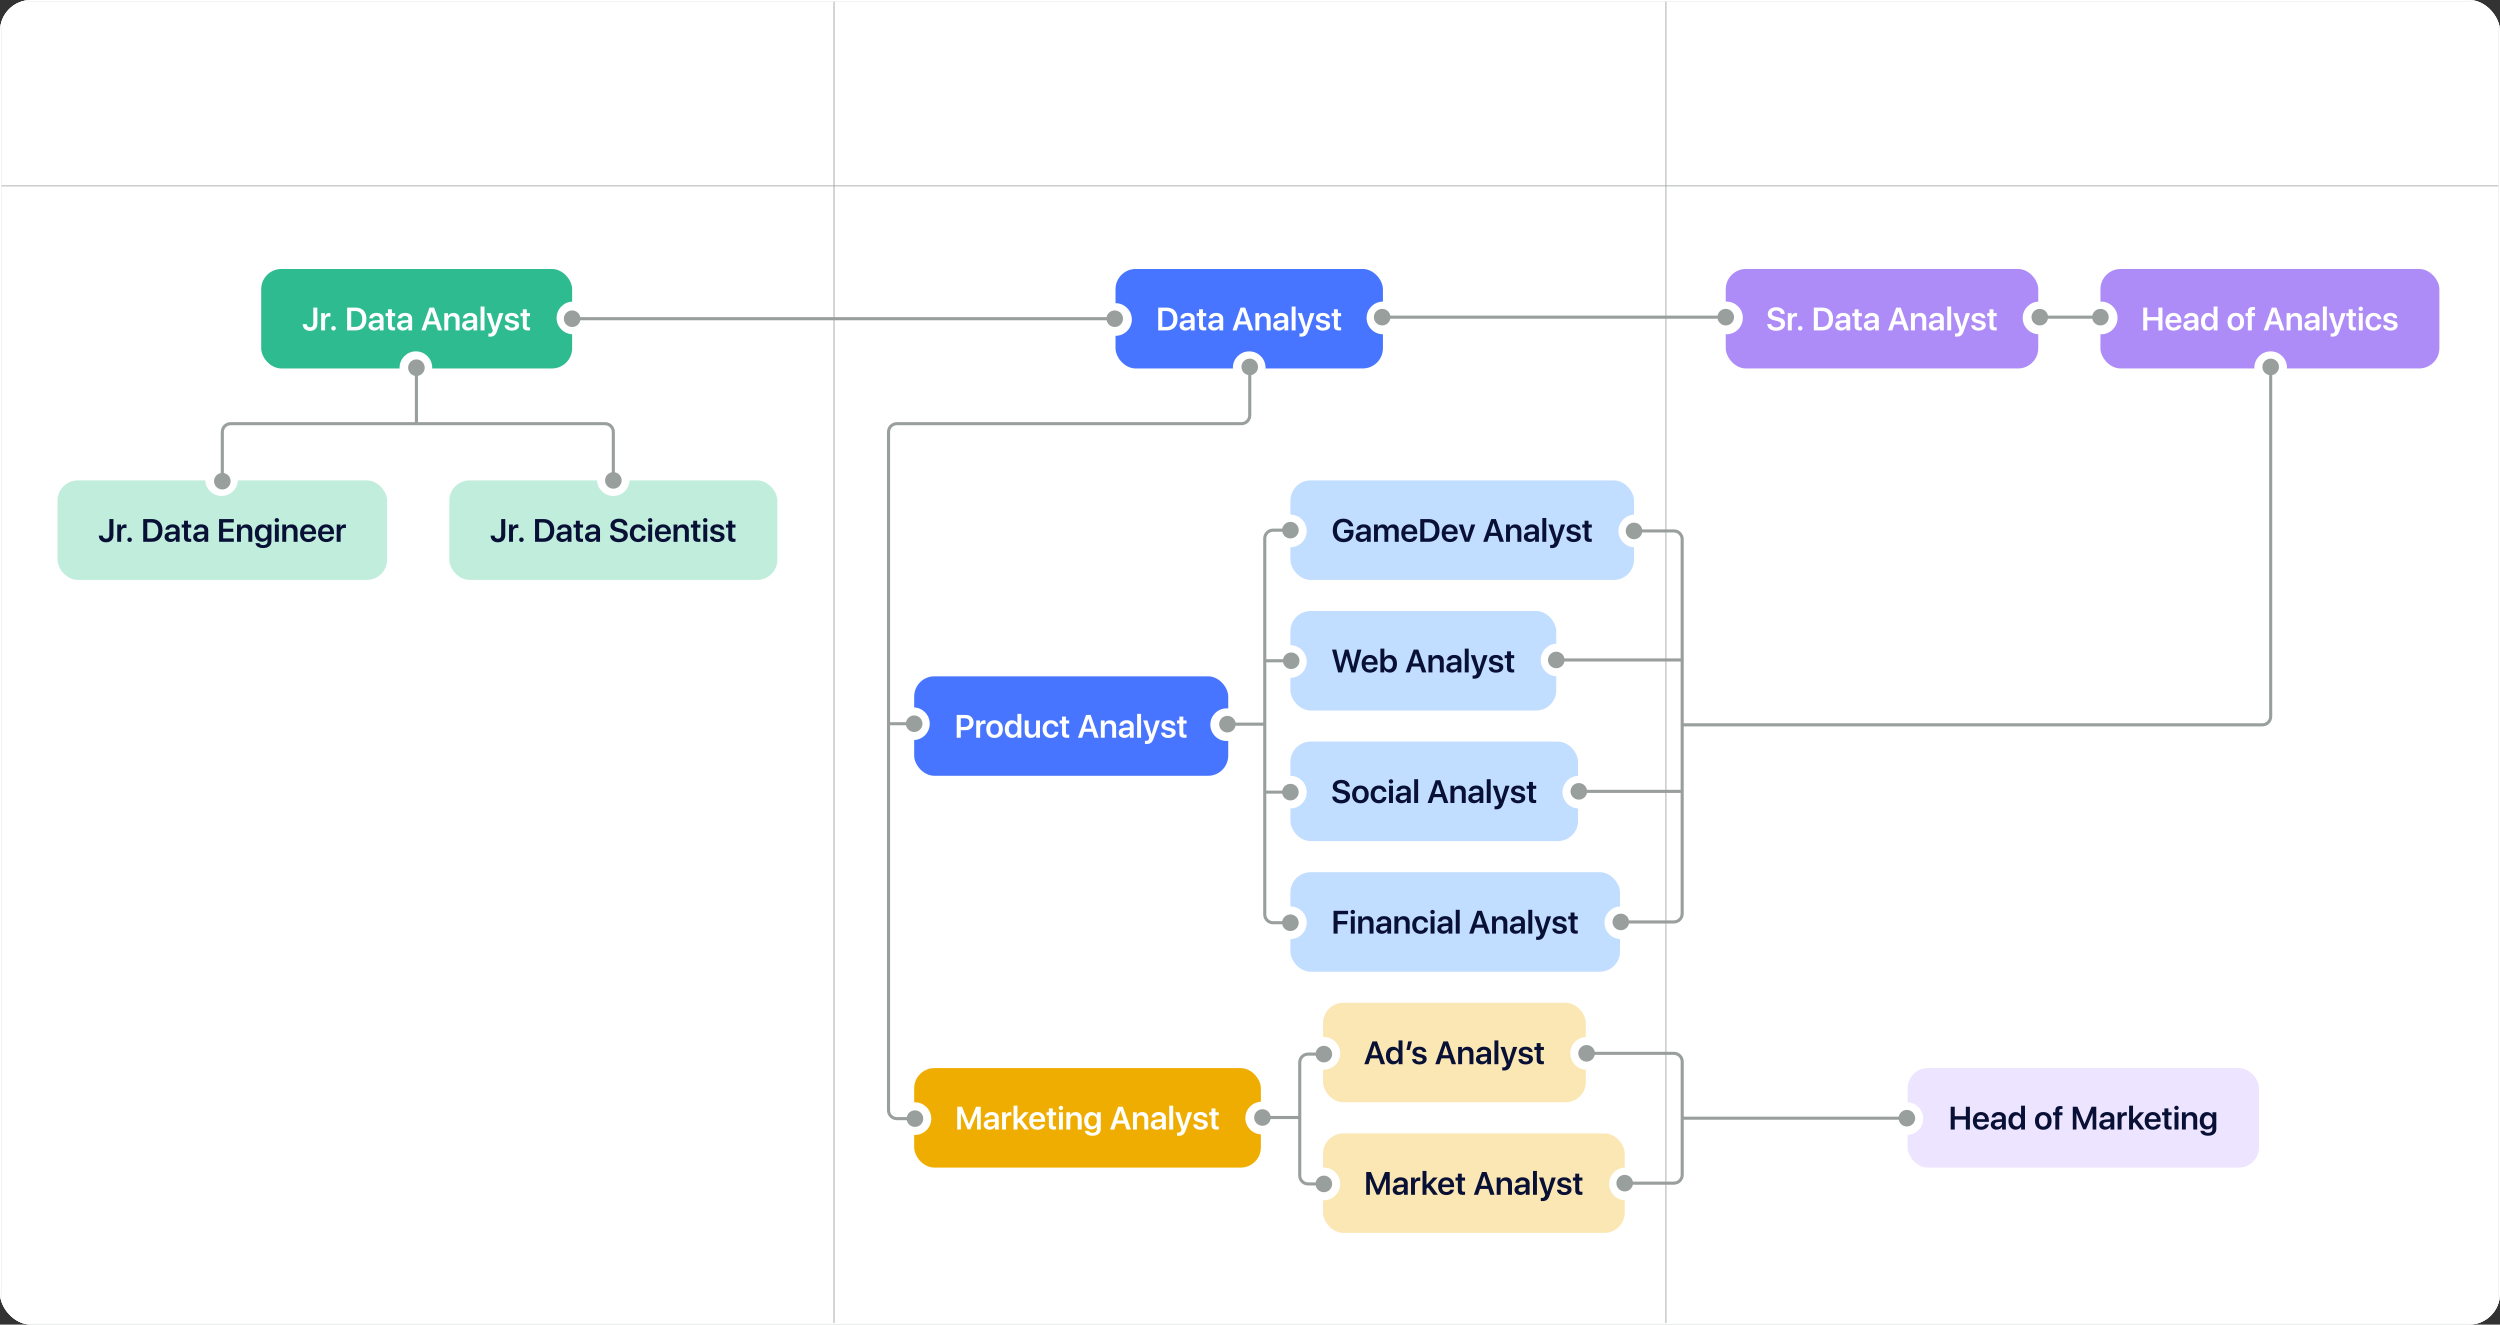 <?xml version="1.0" encoding="UTF-8"?> <svg xmlns="http://www.w3.org/2000/svg" width="1608" height="852" viewBox="0 0 1608 852" fill="none"><rect x="0" y="0" width="1608" height="852" fill="#333333" stroke="none"/><g clip-path="url(#clip0_685_664)"><rect width="1608" height="852" rx="20" fill="white"></rect><rect width="537" height="852" fill="white"></rect><rect x="0.5" y="0.5" width="536" height="851" stroke="#999F9D" stroke-opacity="0.5"></rect><rect x="168" y="173" width="200" height="64" rx="13" fill="#2EBB8F"></rect><path d="M194.723 208.498H197.272C197.302 209.707 198.135 210.52 199.354 210.52C200.755 210.52 201.517 209.666 201.517 208.082V197.845H204.127V208.102C204.127 211.088 202.36 212.815 199.384 212.815C196.591 212.815 194.723 211.098 194.723 208.498ZM206.575 212.5V201.399H209.002V203.329H209.053C209.409 202.029 210.404 201.277 211.714 201.277C212.049 201.277 212.334 201.318 212.527 201.379V203.674C212.313 203.593 211.917 203.532 211.48 203.532C209.998 203.532 209.104 204.497 209.104 206.061V212.5H206.575ZM214.538 212.612C213.715 212.612 213.075 211.972 213.075 211.149C213.075 210.327 213.715 209.687 214.538 209.687C215.35 209.687 215.99 210.327 215.99 211.149C215.99 211.972 215.35 212.612 214.538 212.612ZM223.282 197.845H228.705C233.083 197.845 235.673 200.495 235.673 205.137C235.673 209.778 233.093 212.5 228.705 212.5H223.282V197.845ZM225.902 200.059V210.286H228.431C231.377 210.286 233.002 208.488 233.002 205.147C233.002 201.866 231.356 200.059 228.431 200.059H225.902ZM241.502 210.682C243.036 210.682 244.204 209.727 244.204 208.377V207.534L241.665 207.696C240.284 207.787 239.552 208.316 239.552 209.22C239.552 210.113 240.324 210.682 241.502 210.682ZM240.761 212.622C238.577 212.622 237.013 211.291 237.013 209.321C237.013 207.341 238.527 206.213 241.32 206.041L244.204 205.868V205.055C244.204 203.877 243.412 203.237 242.051 203.237C240.903 203.237 240.08 203.837 239.908 204.73H237.572C237.633 202.699 239.522 201.247 242.132 201.247C244.905 201.247 246.702 202.689 246.702 204.893V212.5H244.275V210.712H244.214C243.605 211.901 242.234 212.622 240.761 212.622ZM249.536 198.921H252.065V201.399H254.167V203.359H252.065V209.209C252.065 210.123 252.491 210.56 253.405 210.56C253.649 210.56 253.995 210.53 254.157 210.509V212.449C253.883 212.51 253.365 212.551 252.827 212.551C250.47 212.551 249.536 211.698 249.536 209.555V203.359H248.023V201.399H249.536V198.921ZM259.885 210.682C261.419 210.682 262.587 209.727 262.587 208.377V207.534L260.048 207.696C258.666 207.787 257.935 208.316 257.935 209.22C257.935 210.113 258.707 210.682 259.885 210.682ZM259.144 212.622C256.96 212.622 255.396 211.291 255.396 209.321C255.396 207.341 256.909 206.213 259.702 206.041L262.587 205.868V205.055C262.587 203.877 261.795 203.237 260.434 203.237C259.286 203.237 258.463 203.837 258.291 204.73H255.955C256.016 202.699 257.905 201.247 260.515 201.247C263.288 201.247 265.085 202.689 265.085 204.893V212.5H262.658V210.712H262.597C261.988 211.901 260.616 212.622 259.144 212.622ZM281.65 212.5L280.401 208.712H275.008L273.759 212.5H271.057L276.257 197.845H279.213L284.413 212.5H281.65ZM277.669 200.434L275.617 206.691H279.781L277.74 200.434H277.669ZM285.773 212.5V201.399H288.201V203.329H288.252C288.912 201.978 290.029 201.267 291.735 201.267C294.193 201.267 295.595 202.821 295.595 205.391V212.5H293.066V205.888C293.066 204.304 292.314 203.41 290.791 203.41C289.237 203.41 288.302 204.507 288.302 206.132V212.5H285.773ZM301.709 210.682C303.242 210.682 304.41 209.727 304.41 208.377V207.534L301.871 207.696C300.49 207.787 299.759 208.316 299.759 209.22C299.759 210.113 300.53 210.682 301.709 210.682ZM300.967 212.622C298.784 212.622 297.22 211.291 297.22 209.321C297.22 207.341 298.733 206.213 301.526 206.041L304.41 205.868V205.055C304.41 203.877 303.618 203.237 302.257 203.237C301.109 203.237 300.287 203.837 300.114 204.73H297.778C297.839 202.699 299.728 201.247 302.338 201.247C305.111 201.247 306.909 202.689 306.909 204.893V212.5H304.481V210.712H304.42C303.811 211.901 302.44 212.622 300.967 212.622ZM309.113 212.5V197.164H311.641V212.5H309.113ZM315.125 216.542C314.973 216.542 314.282 216.522 314.13 216.491V214.48C314.272 214.511 314.658 214.521 314.82 214.521C315.897 214.521 316.496 214.105 316.811 213.059L316.953 212.541L312.982 201.399H315.734L318.395 210.316H318.446L321.097 201.399H323.768L319.746 212.886C318.802 215.618 317.613 216.542 315.125 216.542ZM324.784 204.609C324.784 202.598 326.571 201.247 329.242 201.247C331.802 201.247 333.589 202.628 333.64 204.639H331.284C331.202 203.705 330.4 203.116 329.191 203.116C328.013 203.116 327.241 203.654 327.241 204.466C327.241 205.086 327.759 205.512 328.856 205.766L330.806 206.213C333.041 206.731 333.894 207.574 333.894 209.209C333.894 211.271 331.964 212.663 329.181 212.663C326.459 212.663 324.662 211.291 324.499 209.23H326.988C327.14 210.235 327.963 210.794 329.283 210.794C330.573 210.794 331.375 210.276 331.375 209.453C331.375 208.803 330.969 208.458 329.862 208.194L327.851 207.706C325.82 207.229 324.784 206.183 324.784 204.609ZM336.291 198.921H338.82V201.399H340.922V203.359H338.82V209.209C338.82 210.123 339.246 210.56 340.16 210.56C340.404 210.56 340.749 210.53 340.912 210.509V212.449C340.638 212.51 340.12 212.551 339.581 212.551C337.225 212.551 336.291 211.698 336.291 209.555V203.359H334.777V201.399H336.291V198.921Z" fill="white"></path><rect x="37" y="309" width="212" height="64" rx="13" fill="#C1EDDD"></rect><path d="M63.558 344.498H66.107C66.138 345.707 66.97 346.52 68.189 346.52C69.591 346.52 70.352 345.666 70.352 344.082V333.845H72.963V344.102C72.963 347.088 71.195 348.815 68.219 348.815C65.427 348.815 63.558 347.098 63.558 344.498ZM75.41 348.5V337.399H77.838V339.329H77.888C78.244 338.029 79.239 337.277 80.549 337.277C80.884 337.277 81.169 337.318 81.362 337.379V339.674C81.148 339.593 80.752 339.532 80.316 339.532C78.833 339.532 77.939 340.497 77.939 342.061V348.5H75.41ZM83.373 348.612C82.55 348.612 81.91 347.972 81.91 347.149C81.91 346.327 82.55 345.687 83.373 345.687C84.185 345.687 84.825 346.327 84.825 347.149C84.825 347.972 84.185 348.612 83.373 348.612ZM92.117 333.845H97.541C101.918 333.845 104.508 336.495 104.508 341.137C104.508 345.778 101.928 348.5 97.541 348.5H92.117V333.845ZM94.737 336.059V346.286H97.266C100.212 346.286 101.837 344.488 101.837 341.147C101.837 337.866 100.191 336.059 97.266 336.059H94.737ZM110.337 346.682C111.871 346.682 113.039 345.727 113.039 344.377V343.534L110.5 343.696C109.119 343.787 108.387 344.316 108.387 345.22C108.387 346.113 109.159 346.682 110.337 346.682ZM109.596 348.622C107.412 348.622 105.848 347.291 105.848 345.321C105.848 343.341 107.362 342.213 110.155 342.041L113.039 341.868V341.055C113.039 339.877 112.247 339.237 110.886 339.237C109.738 339.237 108.916 339.837 108.743 340.73H106.407C106.468 338.699 108.357 337.247 110.967 337.247C113.74 337.247 115.537 338.689 115.537 340.893V348.5H113.11V346.712H113.049C112.44 347.901 111.069 348.622 109.596 348.622ZM118.371 334.921H120.9V337.399H123.002V339.359H120.9V345.209C120.9 346.123 121.327 346.56 122.241 346.56C122.484 346.56 122.83 346.53 122.992 346.509V348.449C122.718 348.51 122.2 348.551 121.662 348.551C119.305 348.551 118.371 347.698 118.371 345.555V339.359H116.858V337.399H118.371V334.921ZM128.72 346.682C130.254 346.682 131.422 345.727 131.422 344.377V343.534L128.883 343.696C127.502 343.787 126.77 344.316 126.77 345.22C126.77 346.113 127.542 346.682 128.72 346.682ZM127.979 348.622C125.795 348.622 124.231 347.291 124.231 345.321C124.231 343.341 125.745 342.213 128.537 342.041L131.422 341.868V341.055C131.422 339.877 130.63 339.237 129.269 339.237C128.121 339.237 127.298 339.837 127.126 340.73H124.79C124.851 338.699 126.74 337.247 129.35 337.247C132.123 337.247 133.92 338.689 133.92 340.893V348.5H131.493V346.712H131.432C130.823 347.901 129.452 348.622 127.979 348.622ZM150.394 346.286V348.5H140.908V333.845H150.394V336.059H143.528V340.02H150.018V342.102H143.528V346.286H150.394ZM152.455 348.5V337.399H154.883V339.329H154.934C155.594 337.978 156.711 337.267 158.417 337.267C160.875 337.267 162.277 338.821 162.277 341.391V348.5H159.748V341.888C159.748 340.304 158.996 339.41 157.473 339.41C155.919 339.41 154.984 340.507 154.984 342.132V348.5H152.455ZM169.244 346.418C170.93 346.418 172.037 345.057 172.037 342.924C172.037 340.791 170.93 339.38 169.244 339.38C167.578 339.38 166.502 340.761 166.502 342.924C166.502 345.077 167.578 346.418 169.244 346.418ZM169.244 352.522C166.471 352.522 164.511 351.273 164.318 349.333H166.847C167.06 350.135 168.055 350.633 169.325 350.633C170.97 350.633 172.037 349.79 172.037 348.419V346.53H171.976C171.387 347.718 170.087 348.459 168.492 348.459C165.75 348.459 163.912 346.306 163.912 342.914C163.912 339.471 165.72 337.277 168.543 337.277C170.127 337.277 171.397 338.039 172.037 339.268H172.088V337.399H174.566V348.226C174.566 350.877 172.504 352.522 169.244 352.522ZM176.8 348.5V337.399H179.329V348.5H176.8ZM178.059 335.987C177.277 335.987 176.638 335.378 176.638 334.596C176.638 333.804 177.277 333.205 178.059 333.205C178.852 333.205 179.481 333.804 179.481 334.596C179.481 335.378 178.852 335.987 178.059 335.987ZM181.563 348.5V337.399H183.991V339.329H184.041C184.702 337.978 185.819 337.267 187.525 337.267C189.983 337.267 191.384 338.821 191.384 341.391V348.5H188.855V341.888C188.855 340.304 188.104 339.41 186.58 339.41C185.027 339.41 184.092 340.507 184.092 342.132V348.5H181.563ZM198.24 339.217C196.757 339.217 195.68 340.294 195.569 341.878H200.83C200.779 340.273 199.743 339.217 198.24 339.217ZM200.84 345.199H203.216C202.891 347.251 200.921 348.663 198.331 348.663C195.051 348.663 193.02 346.489 193.02 342.995C193.02 339.502 195.061 337.247 198.24 337.247C201.348 337.247 203.318 339.37 203.318 342.731V343.564H195.548V343.716C195.548 345.504 196.686 346.692 198.382 346.692C199.601 346.692 200.545 346.113 200.84 345.199ZM209.777 339.217C208.295 339.217 207.218 340.294 207.106 341.878H212.367C212.316 340.273 211.28 339.217 209.777 339.217ZM212.377 345.199H214.754C214.429 347.251 212.459 348.663 209.869 348.663C206.588 348.663 204.557 346.489 204.557 342.995C204.557 339.502 206.598 337.247 209.777 337.247C212.885 337.247 214.855 339.37 214.855 342.731V343.564H207.086V343.716C207.086 345.504 208.223 346.692 209.92 346.692C211.138 346.692 212.083 346.113 212.377 345.199ZM216.562 348.5V337.399H218.989V339.329H219.04C219.395 338.029 220.391 337.277 221.701 337.277C222.036 337.277 222.32 337.318 222.513 337.379V339.674C222.3 339.593 221.904 339.532 221.467 339.532C219.984 339.532 219.091 340.497 219.091 342.061V348.5H216.562Z" fill="#091036"></path><rect x="289" y="309" width="211" height="64" rx="13" fill="#C1EDDD"></rect><path d="M315.576 344.498H318.125C318.155 345.707 318.988 346.52 320.207 346.52C321.609 346.52 322.37 345.666 322.37 344.082V333.845H324.98V344.102C324.98 347.088 323.213 348.815 320.237 348.815C317.445 348.815 315.576 347.098 315.576 344.498ZM327.428 348.5V337.399H329.855V339.329H329.906C330.262 338.029 331.257 337.277 332.567 337.277C332.902 337.277 333.187 337.318 333.38 337.379V339.674C333.166 339.593 332.77 339.532 332.334 339.532C330.851 339.532 329.957 340.497 329.957 342.061V348.5H327.428ZM335.391 348.612C334.568 348.612 333.928 347.972 333.928 347.149C333.928 346.327 334.568 345.687 335.391 345.687C336.203 345.687 336.843 346.327 336.843 347.149C336.843 347.972 336.203 348.612 335.391 348.612ZM344.135 333.845H349.559C353.936 333.845 356.526 336.495 356.526 341.137C356.526 345.778 353.946 348.5 349.559 348.5H344.135V333.845ZM346.755 336.059V346.286H349.284C352.23 346.286 353.855 344.488 353.855 341.147C353.855 337.866 352.209 336.059 349.284 336.059H346.755ZM362.355 346.682C363.889 346.682 365.057 345.727 365.057 344.377V343.534L362.518 343.696C361.137 343.787 360.405 344.316 360.405 345.22C360.405 346.113 361.177 346.682 362.355 346.682ZM361.614 348.622C359.43 348.622 357.866 347.291 357.866 345.321C357.866 343.341 359.38 342.213 362.173 342.041L365.057 341.868V341.055C365.057 339.877 364.265 339.237 362.904 339.237C361.756 339.237 360.934 339.837 360.761 340.73H358.425C358.486 338.699 360.375 337.247 362.985 337.247C365.758 337.247 367.555 338.689 367.555 340.893V348.5H365.128V346.712H365.067C364.458 347.901 363.087 348.622 361.614 348.622ZM370.389 334.921H372.918V337.399H375.02V339.359H372.918V345.209C372.918 346.123 373.345 346.56 374.259 346.56C374.502 346.56 374.848 346.53 375.01 346.509V348.449C374.736 348.51 374.218 348.551 373.68 348.551C371.323 348.551 370.389 347.698 370.389 345.555V339.359H368.876V337.399H370.389V334.921ZM380.738 346.682C382.272 346.682 383.44 345.727 383.44 344.377V343.534L380.901 343.696C379.52 343.787 378.788 344.316 378.788 345.22C378.788 346.113 379.56 346.682 380.738 346.682ZM379.997 348.622C377.813 348.622 376.249 347.291 376.249 345.321C376.249 343.341 377.762 342.213 380.555 342.041L383.44 341.868V341.055C383.44 339.877 382.648 339.237 381.287 339.237C380.139 339.237 379.316 339.837 379.144 340.73H376.808C376.869 338.699 378.758 337.247 381.368 337.247C384.141 337.247 385.938 338.689 385.938 340.893V348.5H383.511V346.712H383.45C382.841 347.901 381.47 348.622 379.997 348.622ZM392.327 344.377H394.866C395.028 345.727 396.379 346.611 398.166 346.611C399.934 346.611 401.162 345.737 401.162 344.519C401.162 343.462 400.411 342.853 398.562 342.416L396.663 341.97C393.962 341.35 392.682 340.05 392.682 337.958C392.682 335.358 394.947 333.601 398.136 333.601C401.366 333.601 403.498 335.348 403.559 337.927H401.061C400.939 336.556 399.791 335.734 398.116 335.734C396.46 335.734 395.343 336.546 395.343 337.765C395.343 338.74 396.084 339.309 397.882 339.735L399.568 340.121C402.544 340.802 403.803 342.03 403.803 344.214C403.803 346.997 401.569 348.744 398.024 348.744C394.652 348.744 392.438 347.078 392.327 344.377ZM415.29 341.33H412.903C412.72 340.162 411.847 339.309 410.425 339.309C408.759 339.309 407.673 340.71 407.673 342.945C407.673 345.25 408.77 346.601 410.435 346.601C411.786 346.601 412.68 345.9 412.913 344.641H415.3C415.087 347.068 413.188 348.663 410.415 348.663C407.195 348.663 405.103 346.489 405.103 342.945C405.103 339.471 407.185 337.247 410.395 337.247C413.299 337.247 415.117 339.045 415.29 341.33ZM416.935 348.5V337.399H419.464V348.5H416.935ZM418.195 335.987C417.412 335.987 416.773 335.378 416.773 334.596C416.773 333.804 417.412 333.205 418.195 333.205C418.987 333.205 419.616 333.804 419.616 334.596C419.616 335.378 418.987 335.987 418.195 335.987ZM426.452 339.217C424.969 339.217 423.892 340.294 423.78 341.878H429.041C428.991 340.273 427.955 339.217 426.452 339.217ZM429.052 345.199H431.428C431.103 347.251 429.133 348.663 426.543 348.663C423.262 348.663 421.231 346.489 421.231 342.995C421.231 339.502 423.273 337.247 426.452 337.247C429.559 337.247 431.53 339.37 431.53 342.731V343.564H423.76V343.716C423.76 345.504 424.898 346.692 426.594 346.692C427.812 346.692 428.757 346.113 429.052 345.199ZM433.236 348.5V337.399H435.663V339.329H435.714C436.374 337.978 437.491 337.267 439.198 337.267C441.655 337.267 443.057 338.821 443.057 341.391V348.5H440.528V341.888C440.528 340.304 439.777 339.41 438.253 339.41C436.699 339.41 435.765 340.507 435.765 342.132V348.5H433.236ZM445.87 334.921H448.399V337.399H450.502V339.359H448.399V345.209C448.399 346.123 448.826 346.56 449.74 346.56C449.984 346.56 450.329 346.53 450.491 346.509V348.449C450.217 348.51 449.699 348.551 449.161 348.551C446.805 348.551 445.87 347.698 445.87 345.555V339.359H444.357V337.399H445.87V334.921ZM452.36 348.5V337.399H454.889V348.5H452.36ZM453.62 335.987C452.837 335.987 452.198 335.378 452.198 334.596C452.198 333.804 452.837 333.205 453.62 333.205C454.412 333.205 455.041 333.804 455.041 334.596C455.041 335.378 454.412 335.987 453.62 335.987ZM456.93 340.609C456.93 338.598 458.718 337.247 461.389 337.247C463.948 337.247 465.736 338.628 465.787 340.639H463.43C463.349 339.705 462.547 339.116 461.338 339.116C460.16 339.116 459.388 339.654 459.388 340.466C459.388 341.086 459.906 341.512 461.003 341.766L462.953 342.213C465.188 342.731 466.041 343.574 466.041 345.209C466.041 347.271 464.111 348.663 461.328 348.663C458.606 348.663 456.809 347.291 456.646 345.23H459.134C459.287 346.235 460.109 346.794 461.43 346.794C462.72 346.794 463.522 346.276 463.522 345.453C463.522 344.803 463.116 344.458 462.009 344.194L459.998 343.706C457.966 343.229 456.93 342.183 456.93 340.609ZM468.437 334.921H470.966V337.399H473.069V339.359H470.966V345.209C470.966 346.123 471.393 346.56 472.307 346.56C472.551 346.56 472.896 346.53 473.059 346.509V348.449C472.784 348.51 472.266 348.551 471.728 348.551C469.372 348.551 468.437 347.698 468.437 345.555V339.359H466.924V337.399H468.437V334.921Z" fill="#091036"></path><circle cx="267.5" cy="236.5" r="10.5" fill="white"></circle><circle cx="142.5" cy="308.5" r="10.5" fill="white"></circle><circle cx="394.5" cy="308.5" r="10.5" fill="white"></circle><path d="M263.029 234.195C261.756 236.851 262.877 240.036 265.533 241.309C268.189 242.583 271.375 241.461 272.648 238.805C273.921 236.149 272.8 232.964 270.143 231.691C267.487 230.417 264.302 231.539 263.029 234.195ZM138.191 307.195C136.918 309.851 138.039 313.036 140.695 314.309C143.352 315.582 146.537 314.461 147.81 311.805C149.083 309.149 147.962 305.963 145.306 304.69C142.649 303.417 139.464 304.538 138.191 307.195ZM389.691 306.695C388.417 309.351 389.539 312.536 392.195 313.809C394.851 315.083 398.036 313.961 399.309 311.305C400.583 308.649 399.461 305.464 396.805 304.191C394.149 302.917 390.964 304.039 389.691 306.695ZM389.141 272.5L389.141 271.5L389.141 272.5ZM394.5 277.859L395.5 277.859L394.5 277.859ZM143 277.859L142 277.859L143 277.859ZM266.838 236.5L266.838 272.5L268.838 272.5L268.838 236.5L266.838 236.5ZM267.838 271.5L148.359 271.5L148.359 273.5L267.838 273.5L267.838 271.5ZM142 277.859L142.001 309.5L144.001 309.5L144 277.859L142 277.859ZM267.838 273.5L389.141 273.5L389.141 271.5L267.838 271.5L267.838 273.5ZM393.5 277.859L393.5 309L395.5 309L395.5 277.859L393.5 277.859ZM389.141 273.5C391.549 273.5 393.5 275.452 393.5 277.859L395.5 277.859C395.5 274.347 392.653 271.5 389.141 271.5L389.141 273.5ZM148.359 271.5C144.847 271.5 142 274.347 142 277.859L144 277.859C144 275.452 145.952 273.5 148.359 273.5L148.359 271.5Z" fill="#999F9D"></path><g clip-path="url(#clip1_685_664)"><rect x="536" width="536" height="852" fill="white"></rect><rect x="717.5" y="173" width="172" height="64" rx="13" fill="#4875FF"></rect><path d="M744.97 197.845H750.393C754.77 197.845 757.36 200.495 757.36 205.137C757.36 209.778 754.78 212.5 750.393 212.5H744.97V197.845ZM747.59 200.059V210.286H750.119C753.064 210.286 754.689 208.488 754.689 205.147C754.689 201.866 753.044 200.059 750.119 200.059H747.59ZM763.19 210.682C764.723 210.682 765.891 209.727 765.891 208.377V207.534L763.352 207.696C761.971 207.787 761.24 208.316 761.24 209.22C761.24 210.113 762.012 210.682 763.19 210.682ZM762.448 212.622C760.265 212.622 758.701 211.291 758.701 209.321C758.701 207.341 760.214 206.213 763.007 206.041L765.891 205.868V205.055C765.891 203.877 765.099 203.237 763.738 203.237C762.591 203.237 761.768 203.837 761.595 204.73H759.259C759.32 202.699 761.209 201.247 763.82 201.247C766.592 201.247 768.39 202.689 768.39 204.893V212.5H765.962V210.712H765.902C765.292 211.901 763.921 212.622 762.448 212.622ZM771.223 198.921H773.752V201.399H775.855V203.359H773.752V209.209C773.752 210.123 774.179 210.56 775.093 210.56C775.337 210.56 775.682 210.53 775.845 210.509V212.449C775.57 212.51 775.052 212.551 774.514 212.551C772.158 212.551 771.223 211.698 771.223 209.555V203.359H769.71V201.399H771.223V198.921ZM781.573 210.682C783.106 210.682 784.274 209.727 784.274 208.377V207.534L781.735 207.696C780.354 207.787 779.623 208.316 779.623 209.22C779.623 210.113 780.395 210.682 781.573 210.682ZM780.831 212.622C778.648 212.622 777.084 211.291 777.084 209.321C777.084 207.341 778.597 206.213 781.39 206.041L784.274 205.868V205.055C784.274 203.877 783.482 203.237 782.121 203.237C780.973 203.237 780.151 203.837 779.978 204.73H777.642C777.703 202.699 779.592 201.247 782.202 201.247C784.975 201.247 786.773 202.689 786.773 204.893V212.5H784.345V210.712H784.284C783.675 211.901 782.304 212.622 780.831 212.622ZM803.337 212.5L802.088 208.712H796.695L795.446 212.5H792.745L797.945 197.845H800.9L806.1 212.5H803.337ZM799.356 200.434L797.305 206.691H801.469L799.427 200.434H799.356ZM807.461 212.5V201.399H809.888V203.329H809.939C810.599 201.978 811.716 201.267 813.423 201.267C815.88 201.267 817.282 202.821 817.282 205.391V212.5H814.753V205.888C814.753 204.304 814.002 203.41 812.478 203.41C810.924 203.41 809.99 204.507 809.99 206.132V212.5H807.461ZM823.396 210.682C824.93 210.682 826.098 209.727 826.098 208.377V207.534L823.559 207.696C822.177 207.787 821.446 208.316 821.446 209.22C821.446 210.113 822.218 210.682 823.396 210.682ZM822.655 212.622C820.471 212.622 818.907 211.291 818.907 209.321C818.907 207.341 820.42 206.213 823.213 206.041L826.098 205.868V205.055C826.098 203.877 825.305 203.237 823.945 203.237C822.797 203.237 821.974 203.837 821.802 204.73H819.466C819.527 202.699 821.416 201.247 824.026 201.247C826.798 201.247 828.596 202.689 828.596 204.893V212.5H826.169V210.712H826.108C825.498 211.901 824.127 212.622 822.655 212.622ZM830.8 212.5V197.164H833.329V212.5H830.8ZM836.812 216.542C836.66 216.542 835.97 216.522 835.817 216.491V214.48C835.959 214.511 836.345 214.521 836.508 214.521C837.584 214.521 838.184 214.105 838.498 213.059L838.641 212.541L834.67 201.399H837.422L840.083 210.316H840.134L842.784 201.399H845.455L841.434 212.886C840.489 215.618 839.301 216.542 836.812 216.542ZM846.471 204.609C846.471 202.598 848.259 201.247 850.93 201.247C853.489 201.247 855.277 202.628 855.327 204.639H852.971C852.89 203.705 852.088 203.116 850.879 203.116C849.701 203.116 848.929 203.654 848.929 204.466C848.929 205.086 849.447 205.512 850.544 205.766L852.494 206.213C854.728 206.731 855.581 207.574 855.581 209.209C855.581 211.271 853.652 212.663 850.869 212.663C848.147 212.663 846.349 211.291 846.187 209.23H848.675C848.827 210.235 849.65 210.794 850.97 210.794C852.26 210.794 853.063 210.276 853.063 209.453C853.063 208.803 852.656 208.458 851.549 208.194L849.538 207.706C847.507 207.229 846.471 206.183 846.471 204.609ZM857.978 198.921H860.507V201.399H862.609V203.359H860.507V209.209C860.507 210.123 860.934 210.56 861.848 210.56C862.091 210.56 862.437 210.53 862.599 210.509V212.449C862.325 212.51 861.807 212.551 861.269 212.551C858.913 212.551 857.978 211.698 857.978 209.555V203.359H856.465V201.399H857.978V198.921Z" fill="white"></path><rect x="588" y="435" width="202" height="64" rx="13" fill="#4875FF"></rect><path d="M615.367 459.845H621.278C624.183 459.845 626.204 461.825 626.204 464.75C626.204 467.675 624.132 469.655 621.166 469.655H617.987V474.5H615.367V459.845ZM617.987 461.987V467.543H620.577C622.456 467.543 623.543 466.527 623.543 464.75C623.543 462.993 622.466 461.987 620.587 461.987H617.987ZM627.91 474.5V463.399H630.337V465.329H630.388C630.744 464.029 631.739 463.277 633.049 463.277C633.384 463.277 633.669 463.318 633.862 463.379V465.674C633.648 465.593 633.252 465.532 632.816 465.532C631.333 465.532 630.439 466.497 630.439 468.061V474.5H627.91ZM639.691 474.663C636.421 474.663 634.349 472.489 634.349 468.945C634.349 465.441 636.441 463.247 639.691 463.247C642.962 463.247 645.044 465.43 645.044 468.945C645.044 472.489 642.982 474.663 639.691 474.663ZM639.691 472.641C641.438 472.641 642.474 471.28 642.474 468.955C642.474 466.629 641.428 465.268 639.691 465.268C637.965 465.268 636.919 466.639 636.919 468.955C636.919 471.28 637.965 472.641 639.691 472.641ZM650.894 474.622C648.121 474.622 646.273 472.398 646.273 468.945C646.273 465.502 648.131 463.277 650.884 463.277C652.488 463.277 653.737 464.039 654.337 465.268H654.398V459.164H656.927V474.5H654.448V472.611H654.398C653.798 473.85 652.519 474.622 650.894 474.622ZM651.635 465.38C649.959 465.38 648.862 466.781 648.862 468.955C648.862 471.138 649.959 472.52 651.635 472.52C653.311 472.52 654.408 471.108 654.408 468.955C654.408 466.812 653.301 465.38 651.635 465.38ZM668.921 463.399V474.5H666.494V472.56H666.433C665.823 473.911 664.716 474.642 663.03 474.642C660.613 474.642 659.1 473.078 659.1 470.519V463.399H661.629V470.011C661.629 471.626 662.411 472.499 663.904 472.499C665.448 472.499 666.392 471.412 666.392 469.767V463.399H668.921ZM680.794 467.33H678.407C678.224 466.162 677.351 465.309 675.929 465.309C674.263 465.309 673.177 466.71 673.177 468.945C673.177 471.25 674.273 472.601 675.939 472.601C677.29 472.601 678.184 471.9 678.417 470.641H680.804C680.591 473.068 678.691 474.663 675.919 474.663C672.699 474.663 670.607 472.489 670.607 468.945C670.607 465.471 672.689 463.247 675.898 463.247C678.803 463.247 680.621 465.045 680.794 467.33ZM683.079 460.921H685.608V463.399H687.71V465.359H685.608V471.209C685.608 472.123 686.034 472.56 686.948 472.56C687.192 472.56 687.537 472.53 687.7 472.509V474.449C687.426 474.51 686.908 474.551 686.37 474.551C684.013 474.551 683.079 473.698 683.079 471.555V465.359H681.566V463.399H683.079V460.921ZM703.94 474.5L702.691 470.712H697.298L696.048 474.5H693.347L698.547 459.845H701.502L706.702 474.5H703.94ZM699.959 462.434L697.907 468.691H702.071L700.03 462.434H699.959ZM708.063 474.5V463.399H710.491V465.329H710.541C711.202 463.978 712.319 463.267 714.025 463.267C716.483 463.267 717.884 464.821 717.884 467.391V474.5H715.355V467.888C715.355 466.304 714.604 465.41 713.08 465.41C711.527 465.41 710.592 466.507 710.592 468.132V474.5H708.063ZM723.998 472.682C725.532 472.682 726.7 471.727 726.7 470.377V469.534L724.161 469.696C722.78 469.787 722.048 470.316 722.048 471.22C722.048 472.113 722.82 472.682 723.998 472.682ZM723.257 474.622C721.073 474.622 719.509 473.291 719.509 471.321C719.509 469.341 721.023 468.213 723.816 468.041L726.7 467.868V467.055C726.7 465.877 725.908 465.237 724.547 465.237C723.399 465.237 722.577 465.837 722.404 466.73H720.068C720.129 464.699 722.018 463.247 724.628 463.247C727.401 463.247 729.198 464.689 729.198 466.893V474.5H726.771V472.712H726.71C726.101 473.901 724.73 474.622 723.257 474.622ZM731.402 474.5V459.164H733.931V474.5H731.402ZM737.415 478.542C737.263 478.542 736.572 478.522 736.42 478.491V476.48C736.562 476.511 736.948 476.521 737.11 476.521C738.187 476.521 738.786 476.105 739.101 475.059L739.243 474.541L735.272 463.399H738.024L740.685 472.316H740.736L743.387 463.399H746.058L742.036 474.886C741.091 477.618 739.903 478.542 737.415 478.542ZM747.073 466.609C747.073 464.598 748.861 463.247 751.532 463.247C754.091 463.247 755.879 464.628 755.93 466.639H753.573C753.492 465.705 752.69 465.116 751.481 465.116C750.303 465.116 749.531 465.654 749.531 466.466C749.531 467.086 750.049 467.512 751.146 467.766L753.096 468.213C755.33 468.731 756.184 469.574 756.184 471.209C756.184 473.271 754.254 474.663 751.471 474.663C748.749 474.663 746.952 473.291 746.789 471.23H749.277C749.43 472.235 750.252 472.794 751.573 472.794C752.863 472.794 753.665 472.276 753.665 471.453C753.665 470.803 753.259 470.458 752.152 470.194L750.141 469.706C748.109 469.229 747.073 468.183 747.073 466.609ZM758.58 460.921H761.109V463.399H763.212V465.359H761.109V471.209C761.109 472.123 761.536 472.56 762.45 472.56C762.694 472.56 763.039 472.53 763.202 472.509V474.449C762.927 474.51 762.409 474.551 761.871 474.551C759.515 474.551 758.58 473.698 758.58 471.555V465.359H757.067V463.399H758.58V460.921Z" fill="white"></path><rect x="830" y="309" width="221" height="64" rx="13" fill="#C1DDFF"></rect><path d="M870.564 342.386C870.564 346.357 868.187 348.744 864.176 348.744C859.9 348.744 857.239 345.839 857.239 341.116C857.239 336.465 859.89 333.601 864.125 333.601C867.456 333.601 869.975 335.571 870.452 338.506H867.791C867.294 336.82 865.933 335.825 864.135 335.825C861.495 335.825 859.92 337.785 859.92 341.086C859.92 344.458 861.566 346.52 864.206 346.52C866.42 346.52 867.954 345.118 867.995 343.066L868.005 342.823H864.47V340.822H870.564V342.386ZM876.445 346.682C877.978 346.682 879.146 345.727 879.146 344.377V343.534L876.607 343.696C875.226 343.787 874.495 344.316 874.495 345.22C874.495 346.113 875.266 346.682 876.445 346.682ZM875.703 348.622C873.52 348.622 871.955 347.291 871.955 345.321C871.955 343.341 873.469 342.213 876.262 342.041L879.146 341.868V341.055C879.146 339.877 878.354 339.237 876.993 339.237C875.845 339.237 875.023 339.837 874.85 340.73H872.514C872.575 338.699 874.464 337.247 877.074 337.247C879.847 337.247 881.645 338.689 881.645 340.893V348.5H879.217V346.712H879.156C878.547 347.901 877.176 348.622 875.703 348.622ZM883.767 348.5V337.399H886.195V339.349H886.245C886.733 338.059 887.941 337.267 889.404 337.267C890.968 337.267 892.095 338.059 892.512 339.471H892.562C893.101 338.11 894.431 337.267 896.026 337.267C898.209 337.267 899.652 338.73 899.652 340.944V348.5H897.123V341.563C897.123 340.182 896.391 339.4 895.091 339.4C893.822 339.4 892.938 340.345 892.938 341.695V348.5H890.48V341.421C890.48 340.172 889.709 339.4 888.48 339.4C887.2 339.4 886.296 340.385 886.296 341.756V348.5H883.767ZM906.517 339.217C905.034 339.217 903.958 340.294 903.846 341.878H909.107C909.056 340.273 908.02 339.217 906.517 339.217ZM909.117 345.199H911.494C911.169 347.251 909.198 348.663 906.609 348.663C903.328 348.663 901.297 346.489 901.297 342.995C901.297 339.502 903.338 337.247 906.517 337.247C909.625 337.247 911.595 339.37 911.595 342.731V343.564H903.826V343.716C903.826 345.504 904.963 346.692 906.659 346.692C907.878 346.692 908.823 346.113 909.117 345.199ZM913.515 333.845H918.938C923.316 333.845 925.905 336.495 925.905 341.137C925.905 345.778 923.326 348.5 918.938 348.5H913.515V333.845ZM916.135 336.059V346.286H918.664C921.609 346.286 923.234 344.488 923.234 341.147C923.234 337.866 921.589 336.059 918.664 336.059H916.135ZM932.517 339.217C931.034 339.217 929.958 340.294 929.846 341.878H935.107C935.056 340.273 934.02 339.217 932.517 339.217ZM935.117 345.199H937.494C937.169 347.251 935.198 348.663 932.609 348.663C929.328 348.663 927.297 346.489 927.297 342.995C927.297 339.502 929.338 337.247 932.517 337.247C935.625 337.247 937.595 339.37 937.595 342.731V343.564H929.826V343.716C929.826 345.504 930.963 346.692 932.659 346.692C933.878 346.692 934.823 346.113 935.117 345.199ZM948.899 337.399L944.979 348.5H942.206L938.266 337.399H940.957L943.587 346.123H943.638L946.259 337.399H948.899ZM964.57 348.5L963.321 344.712H957.928L956.679 348.5H953.977L959.177 333.845H962.133L967.333 348.5H964.57ZM960.589 336.434L958.538 342.691H962.702L960.66 336.434H960.589ZM968.694 348.5V337.399H971.121V339.329H971.172C971.832 337.978 972.949 337.267 974.655 337.267C977.113 337.267 978.515 338.821 978.515 341.391V348.5H975.986V341.888C975.986 340.304 975.234 339.41 973.711 339.41C972.157 339.41 971.223 340.507 971.223 342.132V348.5H968.694ZM984.629 346.682C986.163 346.682 987.33 345.727 987.33 344.377V343.534L984.791 343.696C983.41 343.787 982.679 344.316 982.679 345.22C982.679 346.113 983.451 346.682 984.629 346.682ZM983.888 348.622C981.704 348.622 980.14 347.291 980.14 345.321C980.14 343.341 981.653 342.213 984.446 342.041L987.33 341.868V341.055C987.33 339.877 986.538 339.237 985.177 339.237C984.03 339.237 983.207 339.837 983.034 340.73H980.698C980.759 338.699 982.648 337.247 985.259 337.247C988.031 337.247 989.829 338.689 989.829 340.893V348.5H987.402V346.712H987.341C986.731 347.901 985.36 348.622 983.888 348.622ZM992.033 348.5V333.164H994.562V348.5H992.033ZM998.045 352.542C997.893 352.542 997.202 352.522 997.05 352.491V350.48C997.192 350.511 997.578 350.521 997.741 350.521C998.817 350.521 999.416 350.105 999.731 349.059L999.873 348.541L995.902 337.399H998.655L1001.32 346.316H1001.37L1004.02 337.399H1006.69L1002.67 348.886C1001.72 351.618 1000.53 352.542 998.045 352.542ZM1007.7 340.609C1007.7 338.598 1009.49 337.247 1012.16 337.247C1014.72 337.247 1016.51 338.628 1016.56 340.639H1014.2C1014.12 339.705 1013.32 339.116 1012.11 339.116C1010.93 339.116 1010.16 339.654 1010.16 340.466C1010.16 341.086 1010.68 341.512 1011.78 341.766L1013.73 342.213C1015.96 342.731 1016.81 343.574 1016.81 345.209C1016.81 347.271 1014.88 348.663 1012.1 348.663C1009.38 348.663 1007.58 347.291 1007.42 345.23H1009.91C1010.06 346.235 1010.88 346.794 1012.2 346.794C1013.49 346.794 1014.3 346.276 1014.3 345.453C1014.3 344.803 1013.89 344.458 1012.78 344.194L1010.77 343.706C1008.74 343.229 1007.7 342.183 1007.7 340.609ZM1019.21 334.921H1021.74V337.399H1023.84V339.359H1021.74V345.209C1021.74 346.123 1022.17 346.56 1023.08 346.56C1023.32 346.56 1023.67 346.53 1023.83 346.509V348.449C1023.56 348.51 1023.04 348.551 1022.5 348.551C1020.15 348.551 1019.21 347.698 1019.21 345.555V339.359H1017.7V337.399H1019.21V334.921Z" fill="#091036"></path><rect x="830" y="393" width="171" height="64" rx="13" fill="#C1DDFF"></rect><path d="M866.171 421.897L863.175 432.5H860.707L856.777 417.845H859.498L862.037 428.945H862.119L865.064 417.845H867.38L870.325 428.945H870.406L872.945 417.845H875.667L871.737 432.5H869.269L866.273 421.897H866.171ZM881.02 423.217C879.537 423.217 878.46 424.294 878.348 425.878H883.609C883.559 424.273 882.523 423.217 881.02 423.217ZM883.62 429.199H885.996C885.671 431.251 883.701 432.663 881.111 432.663C877.83 432.663 875.799 430.489 875.799 426.995C875.799 423.502 877.841 421.247 881.02 421.247C884.127 421.247 886.098 423.37 886.098 426.731V427.564H878.328V427.716C878.328 429.504 879.466 430.692 881.162 430.692C882.38 430.692 883.325 430.113 883.62 429.199ZM893.938 432.622C892.313 432.622 891.064 431.891 890.414 430.611H890.353V432.5H887.885V417.164H890.414V423.268H890.475C891.115 422.009 892.374 421.277 893.948 421.277C896.741 421.277 898.539 423.471 898.539 426.955C898.539 430.428 896.752 432.622 893.938 432.622ZM893.187 423.38C891.521 423.38 890.404 424.822 890.404 426.955C890.404 429.098 891.521 430.52 893.187 430.52C894.862 430.52 895.949 429.128 895.949 426.955C895.949 424.781 894.852 423.38 893.187 423.38ZM914.677 432.5L913.428 428.712H908.035L906.786 432.5H904.084L909.284 417.845H912.24L917.44 432.5H914.677ZM910.696 420.434L908.645 426.691H912.809L910.767 420.434H910.696ZM918.801 432.5V421.399H921.228V423.329H921.279C921.939 421.978 923.056 421.267 924.762 421.267C927.22 421.267 928.622 422.821 928.622 425.391V432.5H926.093V425.888C926.093 424.304 925.341 423.41 923.818 423.41C922.264 423.41 921.33 424.507 921.33 426.132V432.5H918.801ZM934.736 430.682C936.27 430.682 937.438 429.727 937.438 428.377V427.534L934.898 427.696C933.517 427.787 932.786 428.316 932.786 429.22C932.786 430.113 933.558 430.682 934.736 430.682ZM933.995 432.622C931.811 432.622 930.247 431.291 930.247 429.321C930.247 427.341 931.76 426.213 934.553 426.041L937.438 425.868V425.055C937.438 423.877 936.645 423.237 935.284 423.237C934.137 423.237 933.314 423.837 933.141 424.73H930.805C930.866 422.699 932.755 421.247 935.366 421.247C938.138 421.247 939.936 422.689 939.936 424.893V432.5H937.509V430.712H937.448C936.838 431.901 935.467 432.622 933.995 432.622ZM942.14 432.5V417.164H944.669V432.5H942.14ZM948.152 436.542C948 436.542 947.309 436.522 947.157 436.491V434.48C947.299 434.511 947.685 434.521 947.848 434.521C948.924 434.521 949.523 434.105 949.838 433.059L949.98 432.541L946.009 421.399H948.762L951.423 430.316H951.473L954.124 421.399H956.795L952.773 432.886C951.829 435.618 950.641 436.542 948.152 436.542ZM957.811 424.609C957.811 422.598 959.598 421.247 962.27 421.247C964.829 421.247 966.616 422.628 966.667 424.639H964.311C964.23 423.705 963.427 423.116 962.219 423.116C961.041 423.116 960.269 423.654 960.269 424.466C960.269 425.086 960.787 425.512 961.884 425.766L963.834 426.213C966.068 426.731 966.921 427.574 966.921 429.209C966.921 431.271 964.991 432.663 962.209 432.663C959.487 432.663 957.689 431.291 957.527 429.23H960.015C960.167 430.235 960.99 430.794 962.31 430.794C963.6 430.794 964.402 430.276 964.402 429.453C964.402 428.803 963.996 428.458 962.889 428.194L960.878 427.706C958.847 427.229 957.811 426.183 957.811 424.609ZM969.318 418.921H971.847V421.399H973.949V423.359H971.847V429.209C971.847 430.123 972.273 430.56 973.188 430.56C973.431 430.56 973.777 430.53 973.939 430.509V432.449C973.665 432.51 973.147 432.551 972.609 432.551C970.252 432.551 969.318 431.698 969.318 429.555V423.359H967.805V421.399H969.318V418.921Z" fill="#091036"></path><rect x="830" y="477" width="185" height="64" rx="13" fill="#C1DDFF"></rect><path d="M856.891 512.377H859.43C859.592 513.727 860.943 514.611 862.73 514.611C864.498 514.611 865.727 513.737 865.727 512.519C865.727 511.462 864.975 510.853 863.127 510.416L861.227 509.97C858.526 509.35 857.246 508.05 857.246 505.958C857.246 503.358 859.511 501.601 862.7 501.601C865.93 501.601 868.062 503.348 868.123 505.927H865.625C865.503 504.556 864.355 503.734 862.68 503.734C861.024 503.734 859.907 504.546 859.907 505.765C859.907 506.74 860.648 507.309 862.446 507.735L864.132 508.121C867.108 508.802 868.367 510.03 868.367 512.214C868.367 514.997 866.133 516.744 862.588 516.744C859.216 516.744 857.002 515.078 856.891 512.377ZM875.009 516.663C871.739 516.663 869.667 514.489 869.667 510.945C869.667 507.441 871.759 505.247 875.009 505.247C878.28 505.247 880.362 507.43 880.362 510.945C880.362 514.489 878.3 516.663 875.009 516.663ZM875.009 514.641C876.756 514.641 877.792 513.28 877.792 510.955C877.792 508.629 876.746 507.268 875.009 507.268C873.283 507.268 872.237 508.639 872.237 510.955C872.237 513.28 873.283 514.641 875.009 514.641ZM891.777 509.33H889.391C889.208 508.162 888.334 507.309 886.912 507.309C885.247 507.309 884.16 508.71 884.16 510.945C884.16 513.25 885.257 514.601 886.923 514.601C888.273 514.601 889.167 513.9 889.401 512.641H891.787C891.574 515.068 889.675 516.663 886.902 516.663C883.683 516.663 881.591 514.489 881.591 510.945C881.591 507.471 883.673 505.247 886.882 505.247C889.787 505.247 891.605 507.045 891.777 509.33ZM893.423 516.5V505.399H895.952V516.5H893.423ZM894.682 503.987C893.9 503.987 893.26 503.378 893.26 502.596C893.26 501.804 893.9 501.205 894.682 501.205C895.474 501.205 896.104 501.804 896.104 502.596C896.104 503.378 895.474 503.987 894.682 503.987ZM902.198 514.682C903.731 514.682 904.899 513.727 904.899 512.377V511.534L902.36 511.696C900.979 511.787 900.248 512.316 900.248 513.22C900.248 514.113 901.02 514.682 902.198 514.682ZM901.456 516.622C899.273 516.622 897.709 515.291 897.709 513.321C897.709 511.341 899.222 510.213 902.015 510.041L904.899 509.868V509.055C904.899 507.877 904.107 507.237 902.746 507.237C901.598 507.237 900.776 507.837 900.603 508.73H898.267C898.328 506.699 900.217 505.247 902.827 505.247C905.6 505.247 907.398 506.689 907.398 508.893V516.5H904.97V514.712H904.909C904.3 515.901 902.929 516.622 901.456 516.622ZM909.602 516.5V501.164H912.13V516.5H909.602ZM928.817 516.5L927.568 512.712H922.175L920.926 516.5H918.224L923.424 501.845H926.38L931.58 516.5H928.817ZM924.836 504.434L922.784 510.691H926.948L924.907 504.434H924.836ZM932.941 516.5V505.399H935.368V507.329H935.419C936.079 505.978 937.196 505.267 938.902 505.267C941.36 505.267 942.762 506.821 942.762 509.391V516.5H940.233V509.888C940.233 508.304 939.481 507.41 937.958 507.41C936.404 507.41 935.47 508.507 935.47 510.132V516.5H932.941ZM948.876 514.682C950.409 514.682 951.577 513.727 951.577 512.377V511.534L949.038 511.696C947.657 511.787 946.926 512.316 946.926 513.22C946.926 514.113 947.698 514.682 948.876 514.682ZM948.134 516.622C945.951 516.622 944.387 515.291 944.387 513.321C944.387 511.341 945.9 510.213 948.693 510.041L951.577 509.868V509.055C951.577 507.877 950.785 507.237 949.424 507.237C948.277 507.237 947.454 507.837 947.281 508.73H944.945C945.006 506.699 946.895 505.247 949.505 505.247C952.278 505.247 954.076 506.689 954.076 508.893V516.5H951.648V514.712H951.587C950.978 515.901 949.607 516.622 948.134 516.622ZM956.28 516.5V501.164H958.809V516.5H956.28ZM962.292 520.542C962.14 520.542 961.449 520.522 961.297 520.491V518.48C961.439 518.511 961.825 518.521 961.988 518.521C963.064 518.521 963.663 518.105 963.978 517.059L964.12 516.541L960.149 505.399H962.902L965.563 514.316H965.613L968.264 505.399H970.935L966.913 516.886C965.969 519.618 964.78 520.542 962.292 520.542ZM971.951 508.609C971.951 506.598 973.738 505.247 976.409 505.247C978.969 505.247 980.756 506.628 980.807 508.639H978.451C978.37 507.705 977.567 507.116 976.359 507.116C975.18 507.116 974.409 507.654 974.409 508.466C974.409 509.086 974.927 509.512 976.023 509.766L977.973 510.213C980.208 510.731 981.061 511.574 981.061 513.209C981.061 515.271 979.131 516.663 976.348 516.663C973.627 516.663 971.829 515.291 971.666 513.23H974.155C974.307 514.235 975.13 514.794 976.45 514.794C977.74 514.794 978.542 514.276 978.542 513.453C978.542 512.803 978.136 512.458 977.029 512.194L975.018 511.706C972.987 511.229 971.951 510.183 971.951 508.609ZM983.458 502.921H985.987V505.399H988.089V507.359H985.987V513.209C985.987 514.123 986.413 514.56 987.327 514.56C987.571 514.56 987.916 514.53 988.079 514.509V516.449C987.805 516.51 987.287 516.551 986.748 516.551C984.392 516.551 983.458 515.698 983.458 513.555V507.359H981.945V505.399H983.458V502.921Z" fill="#091036"></path><rect x="830" y="561" width="212" height="64" rx="13" fill="#C1DDFF"></rect><path d="M860.366 600.5H857.746V585.845H867.09V588.059H860.366V592.385H866.511V594.518H860.366V600.5ZM868.857 600.5V589.399H871.386V600.5H868.857ZM870.116 587.987C869.334 587.987 868.695 587.378 868.695 586.596C868.695 585.804 869.334 585.205 870.116 585.205C870.909 585.205 871.538 585.804 871.538 586.596C871.538 587.378 870.909 587.987 870.116 587.987ZM873.62 600.5V589.399H876.048V591.329H876.098C876.759 589.978 877.876 589.267 879.582 589.267C882.04 589.267 883.441 590.821 883.441 593.391V600.5H880.912V593.888C880.912 592.304 880.161 591.41 878.637 591.41C877.084 591.41 876.149 592.507 876.149 594.132V600.5H873.62ZM889.555 598.682C891.089 598.682 892.257 597.727 892.257 596.377V595.534L889.718 595.696C888.337 595.787 887.605 596.316 887.605 597.22C887.605 598.113 888.377 598.682 889.555 598.682ZM888.814 600.622C886.63 600.622 885.066 599.291 885.066 597.321C885.066 595.341 886.58 594.213 889.373 594.041L892.257 593.868V593.055C892.257 591.877 891.465 591.237 890.104 591.237C888.956 591.237 888.134 591.837 887.961 592.73H885.625C885.686 590.699 887.575 589.247 890.185 589.247C892.958 589.247 894.755 590.689 894.755 592.893V600.5H892.328V598.712H892.267C891.658 599.901 890.287 600.622 888.814 600.622ZM896.878 600.5V589.399H899.305V591.329H899.356C900.016 589.978 901.134 589.267 902.84 589.267C905.298 589.267 906.699 590.821 906.699 593.391V600.5H904.17V593.888C904.17 592.304 903.419 591.41 901.895 591.41C900.341 591.41 899.407 592.507 899.407 594.132V600.5H896.878ZM918.521 593.33H916.134C915.952 592.162 915.078 591.309 913.656 591.309C911.991 591.309 910.904 592.71 910.904 594.945C910.904 597.25 912.001 598.601 913.666 598.601C915.017 598.601 915.911 597.9 916.145 596.641H918.531C918.318 599.068 916.419 600.663 913.646 600.663C910.427 600.663 908.334 598.489 908.334 594.945C908.334 591.471 910.416 589.247 913.626 589.247C916.53 589.247 918.348 591.045 918.521 593.33ZM920.166 600.5V589.399H922.695V600.5H920.166ZM921.426 587.987C920.644 587.987 920.004 587.378 920.004 586.596C920.004 585.804 920.644 585.205 921.426 585.205C922.218 585.205 922.848 585.804 922.848 586.596C922.848 587.378 922.218 587.987 921.426 587.987ZM928.941 598.682C930.475 598.682 931.643 597.727 931.643 596.377V595.534L929.104 595.696C927.723 595.787 926.991 596.316 926.991 597.22C926.991 598.113 927.763 598.682 928.941 598.682ZM928.2 600.622C926.016 600.622 924.452 599.291 924.452 597.321C924.452 595.341 925.966 594.213 928.759 594.041L931.643 593.868V593.055C931.643 591.877 930.851 591.237 929.49 591.237C928.342 591.237 927.52 591.837 927.347 592.73H925.011C925.072 590.699 926.961 589.247 929.571 589.247C932.344 589.247 934.141 590.689 934.141 592.893V600.5H931.714V598.712H931.653C931.044 599.901 929.673 600.622 928.2 600.622ZM936.345 600.5V585.164H938.874V600.5H936.345ZM955.561 600.5L954.312 596.712H948.919L947.67 600.5H944.968L950.168 585.845H953.123L958.323 600.5H955.561ZM951.58 588.434L949.528 594.691H953.692L951.651 588.434H951.58ZM959.684 600.5V589.399H962.112V591.329H962.162C962.823 589.978 963.94 589.267 965.646 589.267C968.104 589.267 969.505 590.821 969.505 593.391V600.5H966.977V593.888C966.977 592.304 966.225 591.41 964.702 591.41C963.148 591.41 962.213 592.507 962.213 594.132V600.5H959.684ZM975.62 598.682C977.153 598.682 978.321 597.727 978.321 596.377V595.534L975.782 595.696C974.401 595.787 973.67 596.316 973.67 597.22C973.67 598.113 974.441 598.682 975.62 598.682ZM974.878 600.622C972.695 600.622 971.13 599.291 971.13 597.321C971.13 595.341 972.644 594.213 975.437 594.041L978.321 593.868V593.055C978.321 591.877 977.529 591.237 976.168 591.237C975.02 591.237 974.198 591.837 974.025 592.73H971.689C971.75 590.699 973.639 589.247 976.249 589.247C979.022 589.247 980.82 590.689 980.82 592.893V600.5H978.392V598.712H978.331C977.722 599.901 976.351 600.622 974.878 600.622ZM983.023 600.5V585.164H985.552V600.5H983.023ZM989.036 604.542C988.884 604.542 988.193 604.522 988.041 604.491V602.48C988.183 602.511 988.569 602.521 988.731 602.521C989.808 602.521 990.407 602.105 990.722 601.059L990.864 600.541L986.893 589.399H989.645L992.306 598.316H992.357L995.008 589.399H997.679L993.657 600.886C992.712 603.618 991.524 604.542 989.036 604.542ZM998.695 592.609C998.695 590.598 1000.48 589.247 1003.15 589.247C1005.71 589.247 1007.5 590.628 1007.55 592.639H1005.19C1005.11 591.705 1004.31 591.116 1003.1 591.116C1001.92 591.116 1001.15 591.654 1001.15 592.466C1001.15 593.086 1001.67 593.512 1002.77 593.766L1004.72 594.213C1006.95 594.731 1007.8 595.574 1007.8 597.209C1007.8 599.271 1005.88 600.663 1003.09 600.663C1000.37 600.663 998.573 599.291 998.41 597.23H1000.9C1001.05 598.235 1001.87 598.794 1003.19 598.794C1004.48 598.794 1005.29 598.276 1005.29 597.453C1005.29 596.803 1004.88 596.458 1003.77 596.194L1001.76 595.706C999.73 595.229 998.695 594.183 998.695 592.609ZM1010.2 586.921H1012.73V589.399H1014.83V591.359H1012.73V597.209C1012.73 598.123 1013.16 598.56 1014.07 598.56C1014.31 598.56 1014.66 598.53 1014.82 598.509V600.449C1014.55 600.51 1014.03 600.551 1013.49 600.551C1011.14 600.551 1010.2 599.698 1010.2 597.555V591.359H1008.69V589.399H1010.2V586.921Z" fill="#091036"></path><rect x="588" y="687" width="223" height="64" rx="13" fill="#EEAD00"></rect><path d="M630.813 711.845V726.5H628.457V716.1H628.386L624.151 726.378H622.363L618.128 716.1H618.057V726.5H615.691V711.845H618.727L623.216 722.905H623.298L627.787 711.845H630.813ZM637.202 724.682C638.735 724.682 639.903 723.727 639.903 722.377V721.534L637.364 721.696C635.983 721.787 635.252 722.316 635.252 723.22C635.252 724.113 636.023 724.682 637.202 724.682ZM636.46 726.622C634.277 726.622 632.713 725.291 632.713 723.321C632.713 721.341 634.226 720.213 637.019 720.041L639.903 719.868V719.055C639.903 717.877 639.111 717.237 637.75 717.237C636.602 717.237 635.78 717.837 635.607 718.73H633.271C633.332 716.699 635.221 715.247 637.831 715.247C640.604 715.247 642.402 716.689 642.402 718.893V726.5H639.974V724.712H639.913C639.304 725.901 637.933 726.622 636.46 726.622ZM644.524 726.5V715.399H646.952V717.329H647.002C647.358 716.029 648.353 715.277 649.663 715.277C649.998 715.277 650.283 715.318 650.476 715.379V717.674C650.263 717.593 649.866 717.532 649.43 717.532C647.947 717.532 647.053 718.497 647.053 720.061V726.5H644.524ZM654.477 720.061L658.723 715.399H661.658L657.169 720.183L661.841 726.5H658.916L655.341 721.716L654.447 722.62V726.5H651.918V711.164H654.447V720.061H654.477ZM667.152 717.217C665.67 717.217 664.593 718.294 664.481 719.878H669.742C669.691 718.273 668.655 717.217 667.152 717.217ZM669.752 723.199H672.129C671.804 725.251 669.834 726.663 667.244 726.663C663.963 726.663 661.932 724.489 661.932 720.995C661.932 717.502 663.973 715.247 667.152 715.247C670.26 715.247 672.23 717.37 672.23 720.731V721.564H664.461V721.716C664.461 723.504 665.598 724.692 667.295 724.692C668.513 724.692 669.458 724.113 669.752 723.199ZM674.648 712.921H677.177V715.399H679.279V717.359H677.177V723.209C677.177 724.123 677.603 724.56 678.517 724.56C678.761 724.56 679.106 724.53 679.269 724.509V726.449C678.995 726.51 678.477 726.551 677.938 726.551C675.582 726.551 674.648 725.698 674.648 723.555V717.359H673.134V715.399H674.648V712.921ZM681.138 726.5V715.399H683.666V726.5H681.138ZM682.397 713.987C681.615 713.987 680.975 713.378 680.975 712.596C680.975 711.804 681.615 711.205 682.397 711.205C683.189 711.205 683.819 711.804 683.819 712.596C683.819 713.378 683.189 713.987 682.397 713.987ZM685.901 726.5V715.399H688.328V717.329H688.379C689.039 715.978 690.156 715.267 691.863 715.267C694.32 715.267 695.722 716.821 695.722 719.391V726.5H693.193V719.888C693.193 718.304 692.441 717.41 690.918 717.41C689.364 717.41 688.43 718.507 688.43 720.132V726.5H685.901ZM702.689 724.418C704.375 724.418 705.482 723.057 705.482 720.924C705.482 718.791 704.375 717.38 702.689 717.38C701.023 717.38 699.947 718.761 699.947 720.924C699.947 723.077 701.023 724.418 702.689 724.418ZM702.689 730.522C699.916 730.522 697.956 729.273 697.763 727.333H700.292C700.505 728.135 701.501 728.633 702.77 728.633C704.416 728.633 705.482 727.79 705.482 726.419V724.53H705.421C704.832 725.718 703.532 726.459 701.938 726.459C699.195 726.459 697.357 724.306 697.357 720.914C697.357 717.471 699.165 715.277 701.988 715.277C703.573 715.277 704.842 716.039 705.482 717.268H705.533V715.399H708.011V726.226C708.011 728.877 705.949 730.522 702.689 730.522ZM724.616 726.5L723.367 722.712H717.974L716.725 726.5H714.023L719.223 711.845H722.179L727.379 726.5H724.616ZM720.635 714.434L718.584 720.691H722.748L720.706 714.434H720.635ZM728.74 726.5V715.399H731.167V717.329H731.218C731.878 715.978 732.995 715.267 734.702 715.267C737.159 715.267 738.561 716.821 738.561 719.391V726.5H736.032V719.888C736.032 718.304 735.28 717.41 733.757 717.41C732.203 717.41 731.269 718.507 731.269 720.132V726.5H728.74ZM744.675 724.682C746.209 724.682 747.377 723.727 747.377 722.377V721.534L744.838 721.696C743.456 721.787 742.725 722.316 742.725 723.22C742.725 724.113 743.497 724.682 744.675 724.682ZM743.934 726.622C741.75 726.622 740.186 725.291 740.186 723.321C740.186 721.341 741.699 720.213 744.492 720.041L747.377 719.868V719.055C747.377 717.877 746.584 717.237 745.223 717.237C744.076 717.237 743.253 717.837 743.08 718.73H740.745C740.805 716.699 742.695 715.247 745.305 715.247C748.077 715.247 749.875 716.689 749.875 718.893V726.5H747.448V724.712H747.387C746.777 725.901 745.406 726.622 743.934 726.622ZM752.079 726.5V711.164H754.608V726.5H752.079ZM758.091 730.542C757.939 730.542 757.248 730.522 757.096 730.491V728.48C757.238 728.511 757.624 728.521 757.787 728.521C758.863 728.521 759.463 728.105 759.777 727.059L759.92 726.541L755.948 715.399H758.701L761.362 724.316H761.413L764.063 715.399H766.734L762.713 726.886C761.768 729.618 760.58 730.542 758.091 730.542ZM767.75 718.609C767.75 716.598 769.538 715.247 772.209 715.247C774.768 715.247 776.555 716.628 776.606 718.639H774.25C774.169 717.705 773.366 717.116 772.158 717.116C770.98 717.116 770.208 717.654 770.208 718.466C770.208 719.086 770.726 719.512 771.823 719.766L773.773 720.213C776.007 720.731 776.86 721.574 776.86 723.209C776.86 725.271 774.93 726.663 772.148 726.663C769.426 726.663 767.628 725.291 767.466 723.23H769.954C770.106 724.235 770.929 724.794 772.249 724.794C773.539 724.794 774.341 724.276 774.341 723.453C774.341 722.803 773.935 722.458 772.828 722.194L770.817 721.706C768.786 721.229 767.75 720.183 767.75 718.609ZM779.257 712.921H781.786V715.399H783.888V717.359H781.786V723.209C781.786 724.123 782.213 724.56 783.127 724.56C783.37 724.56 783.716 724.53 783.878 724.509V726.449C783.604 726.51 783.086 726.551 782.548 726.551C780.191 726.551 779.257 725.698 779.257 723.555V717.359H777.744V715.399H779.257V712.921Z" fill="white"></path><rect x="851" y="645" width="169" height="64" rx="13" fill="#FAE7B4"></rect><path d="M888.121 684.5L886.872 680.712H881.479L880.23 684.5H877.528L882.728 669.845H885.684L890.884 684.5H888.121ZM884.14 672.434L882.088 678.691H886.252L884.211 672.434H884.14ZM896.053 684.622C893.28 684.622 891.432 682.398 891.432 678.945C891.432 675.502 893.291 673.277 896.043 673.277C897.648 673.277 898.897 674.039 899.496 675.268H899.557V669.164H902.086V684.5H899.608V682.611H899.557C898.958 683.85 897.678 684.622 896.053 684.622ZM896.795 675.38C895.119 675.38 894.022 676.781 894.022 678.955C894.022 681.138 895.119 682.52 896.795 682.52C898.47 682.52 899.567 681.108 899.567 678.955C899.567 676.812 898.46 675.38 896.795 675.38ZM906.748 675.359H904.635L905.762 669.845H908.17L906.748 675.359ZM908.525 676.609C908.525 674.598 910.312 673.247 912.984 673.247C915.543 673.247 917.33 674.628 917.381 676.639H915.025C914.944 675.705 914.141 675.116 912.933 675.116C911.755 675.116 910.983 675.654 910.983 676.466C910.983 677.086 911.501 677.512 912.598 677.766L914.548 678.213C916.782 678.731 917.635 679.574 917.635 681.209C917.635 683.271 915.705 684.663 912.923 684.663C910.201 684.663 908.403 683.291 908.241 681.23H910.729C910.881 682.235 911.704 682.794 913.024 682.794C914.314 682.794 915.116 682.276 915.116 681.453C915.116 680.803 914.71 680.458 913.603 680.194L911.592 679.706C909.561 679.229 908.525 678.183 908.525 676.609ZM933.763 684.5L932.514 680.712H927.121L925.872 684.5H923.17L928.37 669.845H931.326L936.526 684.5H933.763ZM929.782 672.434L927.73 678.691H931.895L929.853 672.434H929.782ZM937.887 684.5V673.399H940.314V675.329H940.365C941.025 673.978 942.142 673.267 943.848 673.267C946.306 673.267 947.708 674.821 947.708 677.391V684.5H945.179V677.888C945.179 676.304 944.427 675.41 942.904 675.41C941.35 675.41 940.416 676.507 940.416 678.132V684.5H937.887ZM953.822 682.682C955.355 682.682 956.523 681.727 956.523 680.377V679.534L953.984 679.696C952.603 679.787 951.872 680.316 951.872 681.22C951.872 682.113 952.644 682.682 953.822 682.682ZM953.08 684.622C950.897 684.622 949.333 683.291 949.333 681.321C949.333 679.341 950.846 678.213 953.639 678.041L956.523 677.868V677.055C956.523 675.877 955.731 675.237 954.37 675.237C953.223 675.237 952.4 675.837 952.227 676.73H949.891C949.952 674.699 951.841 673.247 954.452 673.247C957.224 673.247 959.022 674.689 959.022 676.893V684.5H956.595V682.712H956.534C955.924 683.901 954.553 684.622 953.08 684.622ZM961.226 684.5V669.164H963.755V684.5H961.226ZM967.238 688.542C967.086 688.542 966.395 688.522 966.243 688.491V686.48C966.385 686.511 966.771 686.521 966.934 686.521C968.01 686.521 968.609 686.105 968.924 685.059L969.066 684.541L965.095 673.399H967.848L970.509 682.316H970.559L973.21 673.399H975.881L971.859 684.886C970.915 687.618 969.727 688.542 967.238 688.542ZM976.897 676.609C976.897 674.598 978.684 673.247 981.355 673.247C983.915 673.247 985.702 674.628 985.753 676.639H983.397C983.316 675.705 982.513 675.116 981.305 675.116C980.127 675.116 979.355 675.654 979.355 676.466C979.355 677.086 979.873 677.512 980.97 677.766L982.92 678.213C985.154 678.731 986.007 679.574 986.007 681.209C986.007 683.271 984.077 684.663 981.295 684.663C978.573 684.663 976.775 683.291 976.612 681.23H979.101C979.253 682.235 980.076 682.794 981.396 682.794C982.686 682.794 983.488 682.276 983.488 681.453C983.488 680.803 983.082 680.458 981.975 680.194L979.964 679.706C977.933 679.229 976.897 678.183 976.897 676.609ZM988.404 670.921H990.933V673.399H993.035V675.359H990.933V681.209C990.933 682.123 991.359 682.56 992.273 682.56C992.517 682.56 992.863 682.53 993.025 682.509V684.449C992.751 684.51 992.233 684.551 991.695 684.551C989.338 684.551 988.404 683.698 988.404 681.555V675.359H986.891V673.399H988.404V670.921Z" fill="#091036"></path><rect x="851" y="729" width="194" height="64" rx="13" fill="#FAE7B4"></rect><path d="M893.867 753.845V768.5H891.511V758.1H891.44L887.205 768.378H885.417L881.182 758.1H881.111V768.5H878.745V753.845H881.781L886.27 764.905H886.352L890.841 753.845H893.867ZM900.255 766.682C901.789 766.682 902.957 765.727 902.957 764.377V763.534L900.418 763.696C899.037 763.787 898.305 764.316 898.305 765.22C898.305 766.113 899.077 766.682 900.255 766.682ZM899.514 768.622C897.33 768.622 895.766 767.291 895.766 765.321C895.766 763.341 897.28 762.213 900.073 762.041L902.957 761.868V761.055C902.957 759.877 902.165 759.237 900.804 759.237C899.656 759.237 898.834 759.837 898.661 760.73H896.325C896.386 758.699 898.275 757.247 900.885 757.247C903.658 757.247 905.455 758.689 905.455 760.893V768.5H903.028V766.712H902.967C902.358 767.901 900.987 768.622 899.514 768.622ZM907.578 768.5V757.399H910.005V759.329H910.056C910.412 758.029 911.407 757.277 912.717 757.277C913.052 757.277 913.337 757.318 913.53 757.379V759.674C913.316 759.593 912.92 759.532 912.484 759.532C911.001 759.532 910.107 760.497 910.107 762.061V768.5H907.578ZM917.531 762.061L921.777 757.399H924.712L920.223 762.183L924.895 768.5H921.97L918.395 763.716L917.501 764.62V768.5H914.972V753.164H917.501V762.061H917.531ZM930.206 759.217C928.723 759.217 927.647 760.294 927.535 761.878H932.796C932.745 760.273 931.709 759.217 930.206 759.217ZM932.806 765.199H935.183C934.858 767.251 932.887 768.663 930.298 768.663C927.017 768.663 924.986 766.489 924.986 762.995C924.986 759.502 927.027 757.247 930.206 757.247C933.314 757.247 935.284 759.37 935.284 762.731V763.564H927.515V763.716C927.515 765.504 928.652 766.692 930.348 766.692C931.567 766.692 932.512 766.113 932.806 765.199ZM937.702 754.921H940.23V757.399H942.333V759.359H940.23V765.209C940.23 766.123 940.657 766.56 941.571 766.56C941.815 766.56 942.16 766.53 942.323 766.509V768.449C942.048 768.51 941.53 768.551 940.992 768.551C938.636 768.551 937.702 767.698 937.702 765.555V759.359H936.188V757.399H937.702V754.921ZM958.563 768.5L957.313 764.712H951.92L950.671 768.5H947.97L953.17 753.845H956.125L961.325 768.5H958.563ZM954.581 756.434L952.53 762.691H956.694L954.652 756.434H954.581ZM962.686 768.5V757.399H965.113V759.329H965.164C965.824 757.978 966.941 757.267 968.648 757.267C971.105 757.267 972.507 758.821 972.507 761.391V768.5H969.978V761.888C969.978 760.304 969.227 759.41 967.703 759.41C966.149 759.41 965.215 760.507 965.215 762.132V768.5H962.686ZM978.621 766.682C980.155 766.682 981.323 765.727 981.323 764.377V763.534L978.784 763.696C977.402 763.787 976.671 764.316 976.671 765.22C976.671 766.113 977.443 766.682 978.621 766.682ZM977.88 768.622C975.696 768.622 974.132 767.291 974.132 765.321C974.132 763.341 975.645 762.213 978.438 762.041L981.323 761.868V761.055C981.323 759.877 980.53 759.237 979.17 759.237C978.022 759.237 977.199 759.837 977.027 760.73H974.691C974.752 758.699 976.641 757.247 979.251 757.247C982.023 757.247 983.821 758.689 983.821 760.893V768.5H981.394V766.712H981.333C980.723 767.901 979.352 768.622 977.88 768.622ZM986.025 768.5V753.164H988.554V768.5H986.025ZM992.038 772.542C991.885 772.542 991.195 772.522 991.042 772.491V770.48C991.184 770.511 991.57 770.521 991.733 770.521C992.809 770.521 993.409 770.105 993.723 769.059L993.866 768.541L989.895 757.399H992.647L995.308 766.316H995.359L998.009 757.399H1000.68L996.659 768.886C995.714 771.618 994.526 772.542 992.038 772.542ZM1001.7 760.609C1001.7 758.598 1003.48 757.247 1006.15 757.247C1008.71 757.247 1010.5 758.628 1010.55 760.639H1008.2C1008.11 759.705 1007.31 759.116 1006.1 759.116C1004.93 759.116 1004.15 759.654 1004.15 760.466C1004.15 761.086 1004.67 761.512 1005.77 761.766L1007.72 762.213C1009.95 762.731 1010.81 763.574 1010.81 765.209C1010.81 767.271 1008.88 768.663 1006.09 768.663C1003.37 768.663 1001.57 767.291 1001.41 765.23H1003.9C1004.05 766.235 1004.88 766.794 1006.2 766.794C1007.49 766.794 1008.29 766.276 1008.29 765.453C1008.29 764.803 1007.88 764.458 1006.77 764.194L1004.76 763.706C1002.73 763.229 1001.7 762.183 1001.7 760.609ZM1013.2 754.921H1015.73V757.399H1017.83V759.359H1015.73V765.209C1015.73 766.123 1016.16 766.56 1017.07 766.56C1017.32 766.56 1017.66 766.53 1017.82 766.509V768.449C1017.55 768.51 1017.03 768.551 1016.49 768.551C1014.14 768.551 1013.2 767.698 1013.2 765.555V759.359H1011.69V757.399H1013.2V754.921Z" fill="#091036"></path><circle cx="803.5" cy="236.5" r="10.5" fill="white"></circle><circle cx="588.5" cy="719.5" r="10.5" fill="white"></circle><circle cx="587.5" cy="465.5" r="10.5" fill="white"></circle><path d="M799.027 233.695C797.754 236.351 798.876 239.536 801.532 240.809C804.188 242.082 807.373 240.961 808.646 238.305C809.919 235.649 808.798 232.464 806.142 231.19C803.486 229.917 800.301 231.039 799.027 233.695ZM583.69 717.194C582.417 719.851 583.539 723.036 586.195 724.309C588.851 725.582 592.036 724.461 593.309 721.805C594.582 719.148 593.461 715.963 590.805 714.69C588.149 713.417 584.963 714.538 583.69 717.194ZM583.191 463.195C581.917 465.851 583.039 469.036 585.695 470.309C588.351 471.583 591.536 470.461 592.809 467.805C594.083 465.149 592.961 461.964 590.305 460.691C587.649 459.417 584.464 460.539 583.191 463.195ZM576.859 719.5L576.859 720.5L576.859 719.5ZM571.499 714.14L572.499 714.14L571.499 714.14ZM571.5 277.859L570.5 277.859L571.5 277.859ZM803.837 267.141L802.837 267.141L803.837 267.141ZM798.478 272.5L798.478 273.5L798.478 272.5ZM802.837 236L802.837 267.141L804.837 267.141L804.837 236L802.837 236ZM798.478 271.5L576.859 271.5L576.859 273.5L798.478 273.5L798.478 271.5ZM576.859 720.5L588.5 720.5L588.5 718.499L576.859 718.5L576.859 720.5ZM570.5 277.859L570.5 465.5L572.5 465.5L572.5 277.859L570.5 277.859ZM570.5 465.5L570.499 714.14L572.499 714.14L572.5 465.5L570.5 465.5ZM571.5 466.5L588 466.5L588 464.5L571.5 464.5L571.5 466.5ZM576.859 718.5C574.451 718.5 572.499 716.548 572.499 714.14L570.499 714.14C570.499 717.652 573.346 720.5 576.859 720.5L576.859 718.5ZM576.859 271.5C573.347 271.5 570.5 274.347 570.5 277.859L572.5 277.859C572.5 275.451 574.452 273.5 576.859 273.5L576.859 271.5ZM802.837 267.141C802.837 269.548 800.886 271.5 798.478 271.5L798.478 273.5C801.99 273.5 804.837 270.653 804.837 267.141L802.837 267.141Z" fill="#999F9D"></path><circle cx="788.985" cy="466.115" r="10.5" transform="rotate(-90 788.985 466.115)" fill="white"></circle><circle cx="829.985" cy="593.5" r="10.5" transform="rotate(-90 829.985 593.5)" fill="white"></circle><circle cx="829.985" cy="341.5" r="10.5" transform="rotate(-90 829.985 341.5)" fill="white"></circle><circle cx="829.985" cy="425.5" r="10.5" transform="rotate(-90 829.985 425.5)" fill="white"></circle><circle cx="829.985" cy="509.5" r="10.5" transform="rotate(-90 829.985 509.5)" fill="white"></circle><path d="M787.179 470.589C789.835 471.862 793.021 470.741 794.294 468.085C795.567 465.429 794.446 462.244 791.789 460.97C789.133 459.697 785.948 460.819 784.675 463.475C783.402 466.131 784.523 469.316 787.179 470.589ZM827.679 598.31C830.336 599.583 833.521 598.462 834.794 595.806C836.067 593.15 834.946 589.964 832.29 588.691C829.633 587.418 826.448 588.54 825.175 591.196C823.902 593.852 825.023 597.037 827.679 598.31ZM827.695 345.811C830.351 347.084 833.537 345.963 834.81 343.307C836.083 340.65 834.961 337.465 832.305 336.192C829.649 334.919 826.464 336.04 825.191 338.696C823.918 341.352 825.039 344.538 827.695 345.811ZM828.195 429.81C830.851 431.083 834.037 429.962 835.31 427.305C836.583 424.649 835.461 421.464 832.805 420.191C830.149 418.918 826.964 420.039 825.691 422.695C824.418 425.351 825.539 428.537 828.195 429.81ZM813.484 509.499L812.484 509.499L813.484 509.499ZM827.679 514.308C830.336 515.582 833.521 514.46 834.794 511.804C836.067 509.148 834.946 505.963 832.29 504.69C829.633 503.416 826.448 504.538 825.175 507.194C823.902 509.85 825.023 513.035 827.679 514.308ZM818.843 341.001L818.843 340.001L818.843 341.001ZM813.484 588.141L812.484 588.141L813.484 588.141ZM789.484 466.78L813.484 466.78L813.484 464.78L789.484 464.78L789.484 466.78ZM818.843 594.501L829.984 594.501L829.984 592.501L818.843 592.501L818.843 594.501ZM818.843 342.001L830 342.001L830 340.001L818.843 340.001L818.843 342.001ZM814.484 465.78L814.484 425L812.484 425L812.484 465.78L814.484 465.78ZM814.484 425L814.484 346.36L812.484 346.36L812.484 425L814.484 425ZM813.484 426L830.5 426L830.5 424L813.484 424L813.484 426ZM812.484 465.78L812.484 509.499L814.484 509.499L814.484 465.78L812.484 465.78ZM812.484 509.499L812.484 588.141L814.484 588.141L814.484 509.499L812.484 509.499ZM813.484 510.499L829.984 510.499L829.984 508.499L813.484 508.499L813.484 510.499ZM818.843 340.001C815.331 340.001 812.484 342.848 812.484 346.36L814.484 346.36C814.484 343.953 816.436 342.001 818.843 342.001L818.843 340.001ZM818.843 592.501C816.436 592.5 814.484 590.549 814.484 588.141L812.484 588.141C812.484 591.653 815.331 594.5 818.843 594.501L818.843 592.501Z" fill="#999F9D"></path><circle cx="811.5" cy="719.115" r="10.5" transform="rotate(-90 811.5 719.115)" fill="white"></circle><circle cx="851.5" cy="677.5" r="10.5" transform="rotate(-90 851.5 677.5)" fill="white"></circle><circle cx="851.5" cy="761.5" r="10.5" transform="rotate(-90 851.5 761.5)" fill="white"></circle><path d="M809.695 723.59C812.351 724.863 815.536 723.741 816.809 721.085C818.082 718.429 816.961 715.244 814.305 713.971C811.649 712.698 808.463 713.819 807.19 716.475C805.917 719.131 807.038 722.317 809.695 723.59ZM849.195 682.81C851.851 684.083 855.036 682.962 856.309 680.306C857.582 677.649 856.461 674.464 853.805 673.191C851.149 671.918 847.964 673.039 846.69 675.695C845.417 678.352 846.539 681.537 849.195 682.81ZM849.195 766.31C851.851 767.583 855.036 766.462 856.309 763.806C857.582 761.149 856.461 757.964 853.805 756.691C851.149 755.418 847.964 756.539 846.69 759.195C845.417 761.852 846.539 765.037 849.195 766.31ZM836 756.141L837 756.141L836 756.141ZM841.359 761.501L841.359 762.501L841.359 761.501ZM836 683.36L835 683.36L836 683.36ZM841.359 678.001L841.359 677.001L841.359 678.001ZM812 719.78L836 719.78L836 717.78L812 717.78L812 719.78ZM837 718.78L837 683.36L835 683.36L835 718.78L837 718.78ZM841.359 679.001L851.5 679.001L851.5 677.001L841.359 677.001L841.359 679.001ZM835 718.78L835 756.141L837 756.141L837 718.78L835 718.78ZM841.359 762.501L851.5 762.501L851.5 760.501L841.359 760.501L841.359 762.501ZM835 756.141C835 759.654 837.847 762.501 841.359 762.501L841.359 760.501C838.951 760.501 837 758.549 837 756.141L835 756.141ZM837 683.36C837 680.952 838.951 679.001 841.359 679.001L841.359 677.001C837.847 677.001 835 679.848 835 683.36L837 683.36Z" fill="#999F9D"></path></g><rect x="536.5" y="0.5" width="535" height="851" stroke="#999F9D" stroke-opacity="0.5"></rect><rect x="1071" width="537" height="852" fill="white"></rect><rect x="1071.5" y="0.5" width="536" height="851" stroke="#999F9D" stroke-opacity="0.5"></rect><rect x="1110" y="173" width="201" height="64" rx="13" fill="#AE8CF8"></rect><path d="M1136.69 208.377H1139.23C1139.4 209.727 1140.75 210.611 1142.53 210.611C1144.3 210.611 1145.53 209.737 1145.53 208.519C1145.53 207.462 1144.78 206.853 1142.93 206.416L1141.03 205.97C1138.33 205.35 1137.05 204.05 1137.05 201.958C1137.05 199.358 1139.31 197.601 1142.5 197.601C1145.73 197.601 1147.87 199.348 1147.93 201.927H1145.43C1145.31 200.556 1144.16 199.734 1142.48 199.734C1140.83 199.734 1139.71 200.546 1139.71 201.765C1139.71 202.74 1140.45 203.309 1142.25 203.735L1143.94 204.121C1146.91 204.802 1148.17 206.03 1148.17 208.214C1148.17 210.997 1145.94 212.744 1142.39 212.744C1139.02 212.744 1136.81 211.078 1136.69 208.377ZM1149.94 212.5V201.399H1152.37V203.329H1152.42C1152.77 202.029 1153.77 201.277 1155.08 201.277C1155.41 201.277 1155.7 201.318 1155.89 201.379V203.674C1155.68 203.593 1155.28 203.532 1154.84 203.532C1153.36 203.532 1152.47 204.497 1152.47 206.061V212.5H1149.94ZM1157.9 212.612C1157.08 212.612 1156.44 211.972 1156.44 211.149C1156.44 210.327 1157.08 209.687 1157.9 209.687C1158.71 209.687 1159.35 210.327 1159.35 211.149C1159.35 211.972 1158.71 212.612 1157.9 212.612ZM1166.65 197.845H1172.07C1176.45 197.845 1179.04 200.495 1179.04 205.137C1179.04 209.778 1176.46 212.5 1172.07 212.5H1166.65V197.845ZM1169.27 200.059V210.286H1171.79C1174.74 210.286 1176.36 208.488 1176.36 205.147C1176.36 201.866 1174.72 200.059 1171.79 200.059H1169.27ZM1184.87 210.682C1186.4 210.682 1187.57 209.727 1187.57 208.377V207.534L1185.03 207.696C1183.65 207.787 1182.92 208.316 1182.92 209.22C1182.92 210.113 1183.69 210.682 1184.87 210.682ZM1184.12 212.622C1181.94 212.622 1180.38 211.291 1180.38 209.321C1180.38 207.341 1181.89 206.213 1184.68 206.041L1187.57 205.868V205.055C1187.57 203.877 1186.78 203.237 1185.41 203.237C1184.27 203.237 1183.44 203.837 1183.27 204.73H1180.94C1181 202.699 1182.89 201.247 1185.5 201.247C1188.27 201.247 1190.07 202.689 1190.07 204.893V212.5H1187.64V210.712H1187.58C1186.97 211.901 1185.6 212.622 1184.12 212.622ZM1192.9 198.921H1195.43V201.399H1197.53V203.359H1195.43V209.209C1195.43 210.123 1195.85 210.56 1196.77 210.56C1197.01 210.56 1197.36 210.53 1197.52 210.509V212.449C1197.25 212.51 1196.73 212.551 1196.19 212.551C1193.83 212.551 1192.9 211.698 1192.9 209.555V203.359H1191.39V201.399H1192.9V198.921ZM1203.25 210.682C1204.78 210.682 1205.95 209.727 1205.95 208.377V207.534L1203.41 207.696C1202.03 207.787 1201.3 208.316 1201.3 209.22C1201.3 210.113 1202.07 210.682 1203.25 210.682ZM1202.51 212.622C1200.32 212.622 1198.76 211.291 1198.76 209.321C1198.76 207.341 1200.27 206.213 1203.07 206.041L1205.95 205.868V205.055C1205.95 203.877 1205.16 203.237 1203.8 203.237C1202.65 203.237 1201.83 203.837 1201.65 204.73H1199.32C1199.38 202.699 1201.27 201.247 1203.88 201.247C1206.65 201.247 1208.45 202.689 1208.45 204.893V212.5H1206.02V210.712H1205.96C1205.35 211.901 1203.98 212.622 1202.51 212.622ZM1225.01 212.5L1223.76 208.712H1218.37L1217.12 212.5H1214.42L1219.62 197.845H1222.58L1227.78 212.5H1225.01ZM1221.03 200.434L1218.98 206.691H1223.14L1221.1 200.434H1221.03ZM1229.14 212.5V201.399H1231.56V203.329H1231.61C1232.28 201.978 1233.39 201.267 1235.1 201.267C1237.56 201.267 1238.96 202.821 1238.96 205.391V212.5H1236.43V205.888C1236.43 204.304 1235.68 203.41 1234.15 203.41C1232.6 203.41 1231.67 204.507 1231.67 206.132V212.5H1229.14ZM1245.07 210.682C1246.61 210.682 1247.77 209.727 1247.77 208.377V207.534L1245.23 207.696C1243.85 207.787 1243.12 208.316 1243.12 209.22C1243.12 210.113 1243.89 210.682 1245.07 210.682ZM1244.33 212.622C1242.15 212.622 1240.58 211.291 1240.58 209.321C1240.58 207.341 1242.1 206.213 1244.89 206.041L1247.77 205.868V205.055C1247.77 203.877 1246.98 203.237 1245.62 203.237C1244.47 203.237 1243.65 203.837 1243.48 204.73H1241.14C1241.2 202.699 1243.09 201.247 1245.7 201.247C1248.47 201.247 1250.27 202.689 1250.27 204.893V212.5H1247.84V210.712H1247.78C1247.17 211.901 1245.8 212.622 1244.33 212.622ZM1252.48 212.5V197.164H1255V212.5H1252.48ZM1258.49 216.542C1258.34 216.542 1257.65 216.522 1257.49 216.491V214.48C1257.64 214.511 1258.02 214.521 1258.18 214.521C1259.26 214.521 1259.86 214.105 1260.17 213.059L1260.32 212.541L1256.35 201.399H1259.1L1261.76 210.316H1261.81L1264.46 201.399H1267.13L1263.11 212.886C1262.16 215.618 1260.98 216.542 1258.49 216.542ZM1268.15 204.609C1268.15 202.598 1269.93 201.247 1272.61 201.247C1275.16 201.247 1276.95 202.628 1277 204.639H1274.65C1274.57 203.705 1273.76 203.116 1272.55 203.116C1271.38 203.116 1270.6 203.654 1270.6 204.466C1270.6 205.086 1271.12 205.512 1272.22 205.766L1274.17 206.213C1276.4 206.731 1277.26 207.574 1277.26 209.209C1277.26 211.271 1275.33 212.663 1272.54 212.663C1269.82 212.663 1268.03 211.291 1267.86 209.23H1270.35C1270.5 210.235 1271.33 210.794 1272.65 210.794C1273.94 210.794 1274.74 210.276 1274.74 209.453C1274.74 208.803 1274.33 208.458 1273.23 208.194L1271.21 207.706C1269.18 207.229 1268.15 206.183 1268.15 204.609ZM1279.65 198.921H1282.18V201.399H1284.29V203.359H1282.18V209.209C1282.18 210.123 1282.61 210.56 1283.52 210.56C1283.77 210.56 1284.11 210.53 1284.28 210.509V212.449C1284 212.51 1283.48 212.551 1282.94 212.551C1280.59 212.551 1279.65 211.698 1279.65 209.555V203.359H1278.14V201.399H1279.65V198.921Z" fill="white"></path><rect x="1351" y="173" width="218" height="64" rx="13" fill="#AE8CF8"></rect><path d="M1390.88 212.5H1388.27V206.142H1381.14V212.5H1378.52V197.845H1381.14V203.938H1388.27V197.845H1390.88V212.5ZM1398.01 203.217C1396.52 203.217 1395.45 204.294 1395.34 205.878H1400.6C1400.55 204.273 1399.51 203.217 1398.01 203.217ZM1400.61 209.199H1402.98C1402.66 211.251 1400.69 212.663 1398.1 212.663C1394.82 212.663 1392.79 210.489 1392.79 206.995C1392.79 203.502 1394.83 201.247 1398.01 201.247C1401.11 201.247 1403.08 203.37 1403.08 206.731V207.564H1395.31V207.716C1395.31 209.504 1396.45 210.692 1398.15 210.692C1399.37 210.692 1400.31 210.113 1400.61 209.199ZM1408.8 210.682C1410.34 210.682 1411.5 209.727 1411.5 208.377V207.534L1408.96 207.696C1407.58 207.787 1406.85 208.316 1406.85 209.22C1406.85 210.113 1407.62 210.682 1408.8 210.682ZM1408.06 212.622C1405.88 212.622 1404.31 211.291 1404.31 209.321C1404.31 207.341 1405.83 206.213 1408.62 206.041L1411.5 205.868V205.055C1411.5 203.877 1410.71 203.237 1409.35 203.237C1408.2 203.237 1407.38 203.837 1407.21 204.73H1404.87C1404.93 202.699 1406.82 201.247 1409.43 201.247C1412.2 201.247 1414 202.689 1414 204.893V212.5H1411.57V210.712H1411.51C1410.9 211.901 1409.53 212.622 1408.06 212.622ZM1420.28 212.622C1417.51 212.622 1415.66 210.398 1415.66 206.945C1415.66 203.502 1417.52 201.277 1420.27 201.277C1421.87 201.277 1423.12 202.039 1423.72 203.268H1423.78V197.164H1426.31V212.5H1423.83V210.611H1423.78C1423.18 211.85 1421.9 212.622 1420.28 212.622ZM1421.02 203.38C1419.34 203.38 1418.25 204.781 1418.25 206.955C1418.25 209.138 1419.34 210.52 1421.02 210.52C1422.7 210.52 1423.79 209.108 1423.79 206.955C1423.79 204.812 1422.69 203.38 1421.02 203.38ZM1438.06 212.663C1434.79 212.663 1432.72 210.489 1432.72 206.945C1432.72 203.441 1434.81 201.247 1438.06 201.247C1441.33 201.247 1443.41 203.43 1443.41 206.945C1443.41 210.489 1441.35 212.663 1438.06 212.663ZM1438.06 210.641C1439.81 210.641 1440.85 209.28 1440.85 206.955C1440.85 204.629 1439.8 203.268 1438.06 203.268C1436.34 203.268 1435.29 204.639 1435.29 206.955C1435.29 209.28 1436.34 210.641 1438.06 210.641ZM1445.82 212.5V203.359H1444.31V201.399H1445.82V200.404C1445.82 198.302 1446.8 197.408 1449.18 197.408C1449.63 197.408 1450.04 197.438 1450.41 197.509V199.348C1450.19 199.297 1449.9 199.266 1449.6 199.266C1448.7 199.266 1448.32 199.642 1448.32 200.516V201.399H1450.42V203.359H1448.35V212.5H1445.82ZM1466.62 212.5L1465.37 208.712H1459.98L1458.73 212.5H1456.03L1461.23 197.845H1464.18L1469.38 212.5H1466.62ZM1462.64 200.434L1460.59 206.691H1464.75L1462.71 200.434H1462.64ZM1470.75 212.5V201.399H1473.17V203.329H1473.22C1473.88 201.978 1475 201.267 1476.71 201.267C1479.16 201.267 1480.57 202.821 1480.57 205.391V212.5H1478.04V205.888C1478.04 204.304 1477.29 203.41 1475.76 203.41C1474.21 203.41 1473.27 204.507 1473.27 206.132V212.5H1470.75ZM1486.68 210.682C1488.21 210.682 1489.38 209.727 1489.38 208.377V207.534L1486.84 207.696C1485.46 207.787 1484.73 208.316 1484.73 209.22C1484.73 210.113 1485.5 210.682 1486.68 210.682ZM1485.94 212.622C1483.76 212.622 1482.19 211.291 1482.19 209.321C1482.19 207.341 1483.7 206.213 1486.5 206.041L1489.38 205.868V205.055C1489.38 203.877 1488.59 203.237 1487.23 203.237C1486.08 203.237 1485.26 203.837 1485.09 204.73H1482.75C1482.81 202.699 1484.7 201.247 1487.31 201.247C1490.08 201.247 1491.88 202.689 1491.88 204.893V212.5H1489.45V210.712H1489.39C1488.78 211.901 1487.41 212.622 1485.94 212.622ZM1494.08 212.5V197.164H1496.61V212.5H1494.08ZM1500.1 216.542C1499.94 216.542 1499.25 216.522 1499.1 216.491V214.48C1499.24 214.511 1499.63 214.521 1499.79 214.521C1500.87 214.521 1501.47 214.105 1501.78 213.059L1501.93 212.541L1497.95 201.399H1500.71L1503.37 210.316H1503.42L1506.07 201.399H1508.74L1504.72 212.886C1503.77 215.618 1502.59 216.542 1500.1 216.542ZM1510.7 198.921H1513.23V201.399H1515.33V203.359H1513.23V209.209C1513.23 210.123 1513.66 210.56 1514.57 210.56C1514.81 210.56 1515.16 210.53 1515.32 210.509V212.449C1515.05 212.51 1514.53 212.551 1513.99 212.551C1511.63 212.551 1510.7 211.698 1510.7 209.555V203.359H1509.19V201.399H1510.7V198.921ZM1517.19 212.5V201.399H1519.72V212.5H1517.19ZM1518.45 199.987C1517.67 199.987 1517.03 199.378 1517.03 198.596C1517.03 197.804 1517.67 197.205 1518.45 197.205C1519.24 197.205 1519.87 197.804 1519.87 198.596C1519.87 199.378 1519.24 199.987 1518.45 199.987ZM1531.67 205.33H1529.29C1529.1 204.162 1528.23 203.309 1526.81 203.309C1525.14 203.309 1524.06 204.71 1524.06 206.945C1524.06 209.25 1525.15 210.601 1526.82 210.601C1528.17 210.601 1529.06 209.9 1529.3 208.641H1531.68C1531.47 211.068 1529.57 212.663 1526.8 212.663C1523.58 212.663 1521.49 210.489 1521.49 206.945C1521.49 203.471 1523.57 201.247 1526.78 201.247C1529.68 201.247 1531.5 203.045 1531.67 205.33ZM1533.05 204.609C1533.05 202.598 1534.84 201.247 1537.51 201.247C1540.07 201.247 1541.86 202.628 1541.91 204.639H1539.55C1539.47 203.705 1538.67 203.116 1537.46 203.116C1536.28 203.116 1535.51 203.654 1535.51 204.466C1535.51 205.086 1536.03 205.512 1537.13 205.766L1539.08 206.213C1541.31 206.731 1542.16 207.574 1542.16 209.209C1542.16 211.271 1540.23 212.663 1537.45 212.663C1534.73 212.663 1532.93 211.291 1532.77 209.23H1535.26C1535.41 210.235 1536.23 210.794 1537.55 210.794C1538.84 210.794 1539.65 210.276 1539.65 209.453C1539.65 208.803 1539.24 208.458 1538.13 208.194L1536.12 207.706C1534.09 207.229 1533.05 206.183 1533.05 204.609Z" fill="white"></path><rect x="1227" y="687" width="226" height="64" rx="13" fill="#EDE4FF"></rect><path d="M1267.04 726.5H1264.43V720.142H1257.3V726.5H1254.68V711.845H1257.3V717.938H1264.43V711.845H1267.04V726.5ZM1274.17 717.217C1272.68 717.217 1271.61 718.294 1271.5 719.878H1276.76C1276.71 718.273 1275.67 717.217 1274.17 717.217ZM1276.77 723.199H1279.14C1278.82 725.251 1276.85 726.663 1274.26 726.663C1270.98 726.663 1268.95 724.489 1268.95 720.995C1268.95 717.502 1270.99 715.247 1274.17 715.247C1277.27 715.247 1279.25 717.37 1279.25 720.731V721.564H1271.48V721.716C1271.48 723.504 1272.61 724.692 1274.31 724.692C1275.53 724.692 1276.47 724.113 1276.77 723.199ZM1284.96 724.682C1286.5 724.682 1287.66 723.727 1287.66 722.377V721.534L1285.13 721.696C1283.74 721.787 1283.01 722.316 1283.01 723.22C1283.01 724.113 1283.79 724.682 1284.96 724.682ZM1284.22 726.622C1282.04 726.622 1280.47 725.291 1280.47 723.321C1280.47 721.341 1281.99 720.213 1284.78 720.041L1287.66 719.868V719.055C1287.66 717.877 1286.87 717.237 1285.51 717.237C1284.36 717.237 1283.54 717.837 1283.37 718.73H1281.03C1281.09 716.699 1282.98 715.247 1285.59 715.247C1288.37 715.247 1290.16 716.689 1290.16 718.893V726.5H1287.74V724.712H1287.67C1287.07 725.901 1285.69 726.622 1284.22 726.622ZM1296.44 726.622C1293.67 726.622 1291.82 724.398 1291.82 720.945C1291.82 717.502 1293.68 715.277 1296.43 715.277C1298.03 715.277 1299.28 716.039 1299.88 717.268H1299.94V711.164H1302.47V726.5H1299.99V724.611H1299.94C1299.34 725.85 1298.06 726.622 1296.44 726.622ZM1297.18 717.38C1295.51 717.38 1294.41 718.781 1294.41 720.955C1294.41 723.138 1295.51 724.52 1297.18 724.52C1298.86 724.52 1299.95 723.108 1299.95 720.955C1299.95 718.812 1298.85 717.38 1297.18 717.38ZM1314.22 726.663C1310.95 726.663 1308.88 724.489 1308.88 720.945C1308.88 717.441 1310.97 715.247 1314.22 715.247C1317.49 715.247 1319.58 717.43 1319.58 720.945C1319.58 724.489 1317.51 726.663 1314.22 726.663ZM1314.22 724.641C1315.97 724.641 1317.01 723.28 1317.01 720.955C1317.01 718.629 1315.96 717.268 1314.22 717.268C1312.5 717.268 1311.45 718.639 1311.45 720.955C1311.45 723.28 1312.5 724.641 1314.22 724.641ZM1321.98 726.5V717.359H1320.47V715.399H1321.98V714.404C1321.98 712.302 1322.96 711.408 1325.34 711.408C1325.79 711.408 1326.2 711.438 1326.57 711.509V713.348C1326.35 713.297 1326.07 713.266 1325.76 713.266C1324.86 713.266 1324.48 713.642 1324.48 714.516V715.399H1326.58V717.359H1324.51V726.5H1321.98ZM1348.33 711.845V726.5H1345.97V716.1H1345.9L1341.67 726.378H1339.88L1335.64 716.1H1335.57V726.5H1333.21V711.845H1336.24L1340.73 722.905H1340.81L1345.3 711.845H1348.33ZM1354.72 724.682C1356.25 724.682 1357.42 723.727 1357.42 722.377V721.534L1354.88 721.696C1353.5 721.787 1352.77 722.316 1352.77 723.22C1352.77 724.113 1353.54 724.682 1354.72 724.682ZM1353.98 726.622C1351.79 726.622 1350.23 725.291 1350.23 723.321C1350.23 721.341 1351.74 720.213 1354.53 720.041L1357.42 719.868V719.055C1357.42 717.877 1356.63 717.237 1355.26 717.237C1354.12 717.237 1353.29 717.837 1353.12 718.73H1350.79C1350.85 716.699 1352.74 715.247 1355.35 715.247C1358.12 715.247 1359.92 716.689 1359.92 718.893V726.5H1357.49V724.712H1357.43C1356.82 725.901 1355.45 726.622 1353.98 726.622ZM1362.04 726.5V715.399H1364.47V717.329H1364.52C1364.87 716.029 1365.87 715.277 1367.18 715.277C1367.51 715.277 1367.8 715.318 1367.99 715.379V717.674C1367.78 717.593 1367.38 717.532 1366.94 717.532C1365.46 717.532 1364.57 718.497 1364.57 720.061V726.5H1362.04ZM1371.99 720.061L1376.24 715.399H1379.17L1374.68 720.183L1379.36 726.5H1376.43L1372.86 721.716L1371.96 722.62V726.5H1369.43V711.164H1371.96V720.061H1371.99ZM1384.67 717.217C1383.18 717.217 1382.11 718.294 1382 719.878H1387.26C1387.21 718.273 1386.17 717.217 1384.67 717.217ZM1387.27 723.199H1389.64C1389.32 725.251 1387.35 726.663 1384.76 726.663C1381.48 726.663 1379.45 724.489 1379.45 720.995C1379.45 717.502 1381.49 715.247 1384.67 715.247C1387.78 715.247 1389.75 717.37 1389.75 720.731V721.564H1381.98V721.716C1381.98 723.504 1383.11 724.692 1384.81 724.692C1386.03 724.692 1386.97 724.113 1387.27 723.199ZM1392.16 712.921H1394.69V715.399H1396.79V717.359H1394.69V723.209C1394.69 724.123 1395.12 724.56 1396.03 724.56C1396.28 724.56 1396.62 724.53 1396.78 724.509V726.449C1396.51 726.51 1395.99 726.551 1395.45 726.551C1393.1 726.551 1392.16 725.698 1392.16 723.555V717.359H1390.65V715.399H1392.16V712.921ZM1398.65 726.5V715.399H1401.18V726.5H1398.65ZM1399.91 713.987C1399.13 713.987 1398.49 713.378 1398.49 712.596C1398.49 711.804 1399.13 711.205 1399.91 711.205C1400.7 711.205 1401.33 711.804 1401.33 712.596C1401.33 713.378 1400.7 713.987 1399.91 713.987ZM1403.42 726.5V715.399H1405.84V717.329H1405.89C1406.55 715.978 1407.67 715.267 1409.38 715.267C1411.84 715.267 1413.24 716.821 1413.24 719.391V726.5H1410.71V719.888C1410.71 718.304 1409.96 717.41 1408.43 717.41C1406.88 717.41 1405.94 718.507 1405.94 720.132V726.5H1403.42ZM1420.2 724.418C1421.89 724.418 1423 723.057 1423 720.924C1423 718.791 1421.89 717.38 1420.2 717.38C1418.54 717.38 1417.46 718.761 1417.46 720.924C1417.46 723.077 1418.54 724.418 1420.2 724.418ZM1420.2 730.522C1417.43 730.522 1415.47 729.273 1415.28 727.333H1417.81C1418.02 728.135 1419.02 728.633 1420.29 728.633C1421.93 728.633 1423 727.79 1423 726.419V724.53H1422.94C1422.35 725.718 1421.05 726.459 1419.45 726.459C1416.71 726.459 1414.87 724.306 1414.87 720.914C1414.87 717.471 1416.68 715.277 1419.5 715.277C1421.09 715.277 1422.36 716.039 1423 717.268H1423.05V715.399H1425.53V726.226C1425.53 728.877 1423.46 730.522 1420.2 730.522Z" fill="#091036"></path><circle cx="368.5" cy="204.5" r="10.5" fill="white"></circle><circle cx="717.5" cy="205.5" r="10.5" fill="white"></circle><path d="M362.667 205C362.667 207.946 365.054 210.333 368 210.333C370.946 210.333 373.333 207.946 373.333 205C373.333 202.054 370.946 199.667 368 199.667C365.054 199.667 362.667 202.054 362.667 205ZM711.667 205C711.667 207.946 714.054 210.333 717 210.333C719.946 210.333 722.333 207.946 722.333 205C722.333 202.054 719.946 199.667 717 199.667C714.054 199.667 711.667 202.054 711.667 205ZM368 206L717 206L717 204L368 204V206Z" fill="#999F9D"></path><circle cx="889.5" cy="204.5" r="10.5" fill="white"></circle><circle cx="1110.5" cy="204.5" r="10.5" fill="white"></circle><path d="M883.667 204C883.667 206.946 886.054 209.333 889 209.333C891.946 209.333 894.333 206.946 894.333 204C894.333 201.054 891.946 198.667 889 198.667C886.054 198.667 883.667 201.054 883.667 204ZM1104.67 204C1104.67 206.946 1107.05 209.333 1110 209.333C1112.95 209.333 1115.33 206.946 1115.33 204C1115.33 201.055 1112.95 198.667 1110 198.667C1107.05 198.667 1104.67 201.055 1104.67 204ZM889 205L1110 205L1110 203L889 203L889 205Z" fill="#999F9D"></path><circle cx="1311.5" cy="204.5" r="10.5" fill="white"></circle><circle cx="1351.5" cy="204.5" r="10.5" fill="white"></circle><path d="M1306.67 204C1306.67 206.946 1309.05 209.333 1312 209.333C1314.95 209.333 1317.33 206.946 1317.33 204C1317.33 201.054 1314.95 198.667 1312 198.667C1309.05 198.667 1306.67 201.054 1306.67 204ZM1345.67 204C1345.67 206.946 1348.05 209.333 1351 209.333C1353.95 209.333 1356.33 206.946 1356.33 204C1356.33 201.054 1353.95 198.667 1351 198.667C1348.05 198.667 1345.67 201.054 1345.67 204ZM1312 205L1351 205L1351 203L1312 203L1312 205Z" fill="#999F9D"></path><circle cx="1226.5" cy="719.5" r="10.5" transform="rotate(90 1226.5 719.5)" fill="white"></circle><circle cx="1045.5" cy="761.5" r="10.5" transform="rotate(90 1045.5 761.5)" fill="white"></circle><circle cx="1020.5" cy="677.5" r="10.5" transform="rotate(90 1020.5 677.5)" fill="white"></circle><path d="M1228.81 714.413C1226.15 713.14 1222.96 714.261 1221.69 716.918C1220.42 719.574 1221.54 722.759 1224.19 724.032C1226.85 725.305 1230.04 724.184 1231.31 721.528C1232.58 718.872 1231.46 715.686 1228.81 714.413ZM1047.31 756.193C1044.65 754.92 1041.46 756.041 1040.19 758.697C1038.92 761.353 1040.04 764.539 1042.69 765.812C1045.35 767.085 1048.54 765.964 1049.81 763.307C1051.08 760.651 1049.96 757.466 1047.31 756.193ZM1022.81 672.693C1020.15 671.42 1016.96 672.541 1015.69 675.197C1014.42 677.853 1015.54 681.039 1018.19 682.312C1020.85 683.585 1024.04 682.464 1025.31 679.807C1026.58 677.151 1025.46 673.966 1022.81 672.693ZM1082 682.861L1083 682.861L1082 682.861ZM1082 755.643L1083 755.643L1082 755.643ZM1076.64 761.002L1076.64 762.002L1076.64 761.002ZM1226.5 718.223L1082 718.223L1082 720.223L1226.5 720.223L1226.5 718.223ZM1081 719.223L1081 755.643L1083 755.643L1083 719.223L1081 719.223ZM1076.64 760.002L1045 760.002L1045 762.002L1076.64 762.002L1076.64 760.002ZM1083 719.223L1083 682.861L1081 682.861L1081 719.223L1083 719.223ZM1076.64 676.502L1020.5 676.502L1020.5 678.502L1076.64 678.502L1076.64 676.502ZM1083 682.861C1083 679.349 1080.15 676.502 1076.64 676.502L1076.64 678.502C1079.05 678.502 1081 680.454 1081 682.861L1083 682.861ZM1081 755.643C1081 758.051 1079.05 760.002 1076.64 760.002L1076.64 762.002C1080.15 762.002 1083 759.155 1083 755.643L1081 755.643Z" fill="#999F9D"></path><circle cx="1460.5" cy="236.5" r="10.5" transform="rotate(90 1460.5 236.5)" fill="white"></circle><circle cx="1051.5" cy="341.502" r="10.5" transform="rotate(90 1051.5 341.502)" fill="white"></circle><circle cx="1042.5" cy="593.502" r="10.5" transform="rotate(90 1042.5 593.502)" fill="white"></circle><circle cx="1015.5" cy="509.502" r="10.5" transform="rotate(90 1015.5 509.502)" fill="white"></circle><circle cx="1001.5" cy="424.502" r="10.5" transform="rotate(90 1001.5 424.502)" fill="white"></circle><path d="M1462.8 231.193C1460.15 229.92 1456.96 231.041 1455.69 233.697C1454.42 236.353 1455.54 239.539 1458.19 240.812C1460.85 242.085 1464.04 240.964 1465.31 238.307C1466.58 235.651 1465.46 232.466 1462.8 231.193ZM1053.31 336.687C1050.65 335.413 1047.46 336.535 1046.19 339.191C1044.92 341.847 1046.04 345.032 1048.7 346.305C1051.35 347.579 1054.54 346.457 1055.81 343.801C1057.08 341.145 1055.96 337.96 1053.31 336.687ZM1044.81 588.186C1042.15 586.913 1038.96 588.035 1037.69 590.691C1036.42 593.347 1037.54 596.532 1040.2 597.805C1042.85 599.078 1046.04 597.957 1047.31 595.301C1048.58 592.645 1047.46 589.459 1044.81 588.186ZM1017.81 504.187C1015.15 502.914 1011.96 504.036 1010.69 506.692C1009.42 509.348 1010.54 512.533 1013.2 513.806C1015.85 515.079 1019.04 513.958 1020.31 511.302C1021.58 508.646 1020.46 505.461 1017.81 504.187ZM1081.98 424.497L1082.98 424.497L1081.98 424.497ZM1003.31 419.687C1000.65 418.414 997.464 419.536 996.191 422.192C994.918 424.848 996.039 428.033 998.696 429.306C1001.35 430.579 1004.54 429.458 1005.81 426.802C1007.08 424.146 1005.96 420.961 1003.31 419.687ZM1455.14 466.217L1455.14 465.217L1455.14 466.217ZM1076.63 592.996L1076.63 591.996L1076.63 592.996ZM1076.63 341.497L1076.63 342.497L1076.63 341.497ZM1081.98 346.856L1080.98 346.856L1081.98 346.856ZM1076.63 340.497L1051 340.496L1051 342.496L1076.63 342.497L1076.63 340.497ZM1076.63 591.996L1042.5 591.996L1042.5 593.996L1076.63 593.996L1076.63 591.996ZM1080.98 466.217L1080.98 508.997L1082.98 508.997L1082.98 466.217L1080.98 466.217ZM1080.98 508.997L1080.98 587.637L1082.98 587.637L1082.98 508.997L1080.98 508.997ZM1081.98 507.997L1015.5 507.997L1015.5 509.997L1081.98 509.997L1081.98 507.997ZM1082.98 466.217L1082.98 424.497L1080.98 424.497L1080.98 466.217L1082.98 466.217ZM1082.98 424.497L1082.98 346.856L1080.98 346.856L1080.98 424.497L1082.98 424.497ZM1081.98 423.497L1001 423.497L1001 425.497L1081.98 425.497L1081.98 423.497ZM1459.5 236.002L1459.5 460.858L1461.5 460.858L1461.5 236.002L1459.5 236.002ZM1455.14 465.217L1081.98 465.217L1081.98 467.217L1455.14 467.217L1455.14 465.217ZM1459.5 460.858C1459.5 463.266 1457.55 465.217 1455.14 465.217L1455.14 467.217C1458.65 467.217 1461.5 464.37 1461.5 460.858L1459.5 460.858ZM1076.63 593.996C1080.14 593.996 1082.98 591.149 1082.98 587.637L1080.98 587.637C1080.98 590.044 1079.03 591.996 1076.63 591.996L1076.63 593.996ZM1076.63 342.497C1079.03 342.497 1080.98 344.448 1080.98 346.856L1082.98 346.856C1082.98 343.344 1080.14 340.497 1076.63 340.497L1076.63 342.497Z" fill="#999F9D"></path><line x1="4.37114e-08" y1="119.5" x2="1607" y2="119.5" stroke="#999F9D" stroke-opacity="0.5"></line></g><rect x="0.5" y="0.5" width="1607" height="851" rx="19.5" stroke="white"></rect><defs><clipPath id="clip0_685_664"><rect width="1608" height="852" rx="20" fill="white"></rect></clipPath><clipPath id="clip1_685_664"><rect x="536" width="536" height="852" fill="white"></rect></clipPath></defs></svg> 
